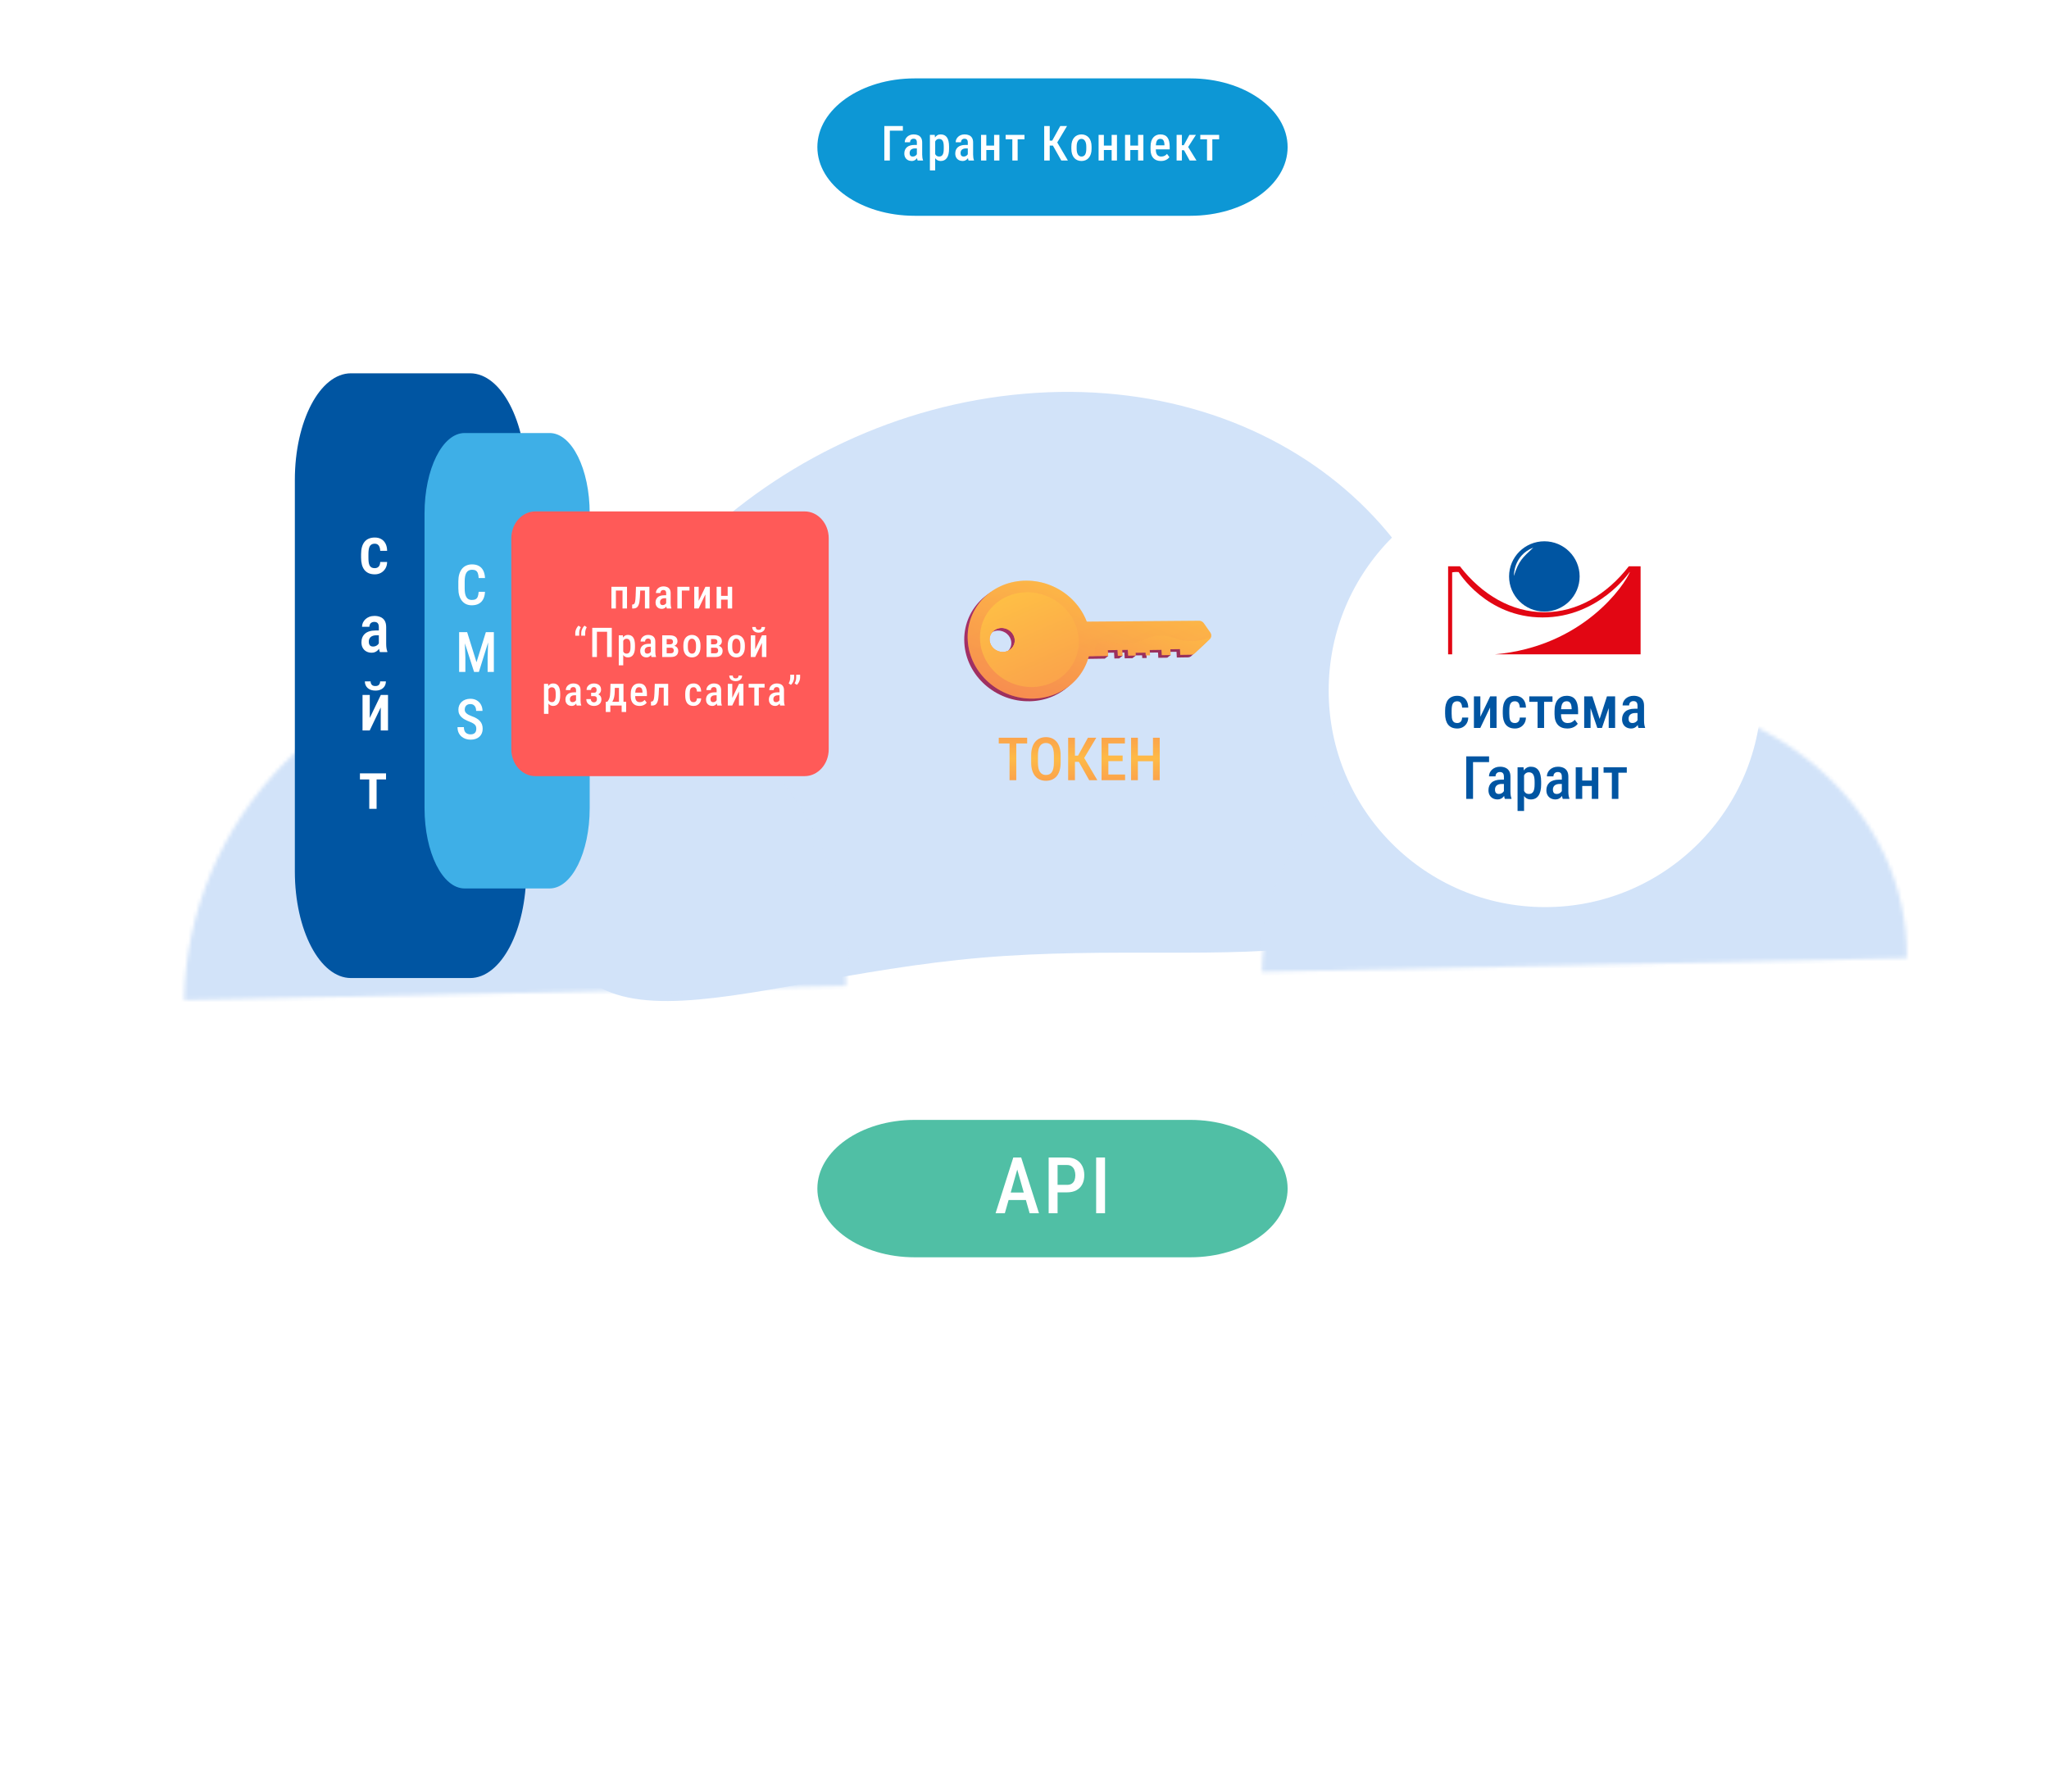 <?xml version="1.0" encoding="UTF-8"?> <svg xmlns="http://www.w3.org/2000/svg" width="549" height="480" viewBox="0 0 549 480" fill="none"> <path d="M147.495 228.72C145.356 290.978 195.108 262.349 263.1 256.541C331.093 250.733 391.579 269.945 393.717 207.687C395.856 145.429 342.471 99.667 274.478 105.475C206.486 111.283 149.633 166.462 147.495 228.72Z" fill="#D2E3F9"></path> <mask id="path-2-inside-1_604_2313" fill="white"> <path d="M510.895 256.653C511.04 246.981 508.949 237.451 504.741 228.608C500.533 219.765 494.291 211.781 486.371 205.113C478.451 198.446 469.008 193.224 458.581 189.747C448.155 186.27 436.949 184.605 425.603 184.847C414.257 185.09 402.994 187.235 392.457 191.161C381.919 195.086 372.314 200.715 364.189 207.726C356.063 214.737 349.578 222.992 345.102 232.021C340.626 241.05 338.248 250.675 338.103 260.347L424.499 258.5L510.895 256.653Z"></path> </mask> <path d="M510.895 256.653C511.04 246.981 508.949 237.451 504.741 228.608C500.533 219.765 494.291 211.781 486.371 205.113C478.451 198.446 469.008 193.224 458.581 189.747C448.155 186.27 436.949 184.605 425.603 184.847C414.257 185.09 402.994 187.235 392.457 191.161C381.919 195.086 372.314 200.715 364.189 207.726C356.063 214.737 349.578 222.992 345.102 232.021C340.626 241.05 338.248 250.675 338.103 260.347L424.499 258.5L510.895 256.653Z" fill="#D2E3F9" stroke="#D2E3F9" stroke-width="2" mask="url(#path-2-inside-1_604_2313)"></path> <mask id="path-3-inside-2_604_2313" fill="white"> <path d="M226.672 264.093C226.847 252.393 224.726 240.857 220.431 230.144C216.136 219.43 209.75 209.749 201.64 201.653C193.529 193.557 183.852 187.205 173.16 182.959C162.469 178.713 150.972 176.657 139.328 176.907C127.683 177.157 116.118 179.71 105.293 184.418C94.468 189.127 84.595 195.9 76.238 204.35C67.881 212.8 61.203 222.762 56.586 233.667C51.968 244.572 49.502 256.207 49.328 267.907L138 266L226.672 264.093Z"></path> </mask> <path d="M226.672 264.093C226.847 252.393 224.726 240.857 220.431 230.144C216.136 219.43 209.75 209.749 201.64 201.653C193.529 193.557 183.852 187.205 173.16 182.959C162.469 178.713 150.972 176.657 139.328 176.907C127.683 177.157 116.118 179.71 105.293 184.418C94.468 189.127 84.595 195.9 76.238 204.35C67.881 212.8 61.203 222.762 56.586 233.667C51.968 244.572 49.502 256.207 49.328 267.907L138 266L226.672 264.093Z" fill="#D2E3F9" stroke="#D2E3F9" stroke-width="2" mask="url(#path-3-inside-2_604_2313)"></path> <path d="M318.939 336.806H245.065C230.67 336.806 219 328.566 219 318.403C219 308.24 230.67 300 245.065 300H318.935C333.33 300 345 308.24 345 318.403C345.005 328.566 333.334 336.806 318.939 336.806Z" fill="#50BFA5"></path> <path d="M318.939 57.806H245.065C230.67 57.806 219 49.566 219 39.403C219 29.239 230.67 21 245.065 21H318.935C333.33 21 345 29.239 345 39.403C345.005 49.566 333.334 57.806 318.939 57.806Z" fill="#0D97D5"></path> <g filter="url(#filter0_d_604_2313)"> <path d="M125.962 259H94.037C85.734 259 79 246.209 79 230.436V125.564C79 109.791 85.734 97 94.037 97H125.962C134.266 97 141 109.791 141 125.564V230.436C141 246.209 134.27 259 125.962 259Z" fill="#0055A2"></path> <path d="M147.267 235H124.482C118.555 235 113.749 225.368 113.749 213.489V134.511C113.749 122.632 118.555 113 124.482 113H147.267C153.194 113 158 122.632 158 134.511V213.489C158 225.368 153.196 235 147.267 235Z" fill="#3EAFE7"></path> </g> <path d="M215.59 207.914H143.453C139.889 207.914 137 204.695 137 200.723V144.191C137 140.218 139.889 137 143.453 137H215.59C219.155 137 222.044 140.218 222.044 144.191V200.727C222.041 204.695 219.152 207.914 215.59 207.914Z" fill="#FF5A58"></path> <g filter="url(#filter1_d_604_2313)"> <path d="M100.412 148.201C100.688 148.201 100.931 148.145 101.142 148.034C101.358 147.923 101.531 147.747 101.66 147.507C101.789 147.26 101.862 146.941 101.88 146.549H103.726C103.714 147.217 103.559 147.8 103.26 148.298C102.961 148.79 102.565 149.174 102.073 149.449C101.581 149.719 101.036 149.853 100.438 149.853C99.811 149.853 99.264 149.754 98.795 149.554C98.332 149.349 97.948 149.056 97.644 148.676C97.345 148.289 97.119 147.82 96.967 147.269C96.82 146.713 96.747 146.08 96.747 145.371V144.474C96.747 143.765 96.82 143.135 96.967 142.585C97.119 142.028 97.345 141.559 97.644 141.178C97.948 140.792 98.332 140.499 98.795 140.3C99.258 140.094 99.803 139.992 100.43 139.992C101.092 139.992 101.666 140.133 102.152 140.414C102.639 140.689 103.02 141.094 103.295 141.627C103.57 142.154 103.714 142.799 103.726 143.56H101.88C101.862 143.138 101.795 142.787 101.678 142.506C101.566 142.224 101.405 142.01 101.194 141.864C100.983 141.718 100.723 141.644 100.412 141.644C100.061 141.644 99.773 141.712 99.551 141.846C99.328 141.975 99.155 142.163 99.032 142.409C98.915 142.649 98.833 142.945 98.786 143.297C98.739 143.642 98.716 144.035 98.716 144.474V145.371C98.716 145.816 98.736 146.215 98.777 146.566C98.824 146.918 98.906 147.217 99.023 147.463C99.147 147.703 99.319 147.887 99.542 148.016C99.77 148.139 100.061 148.201 100.412 148.201ZM101.502 168.797V163.98C101.502 163.646 101.455 163.38 101.361 163.18C101.268 162.975 101.13 162.826 100.948 162.732C100.767 162.638 100.541 162.592 100.271 162.592C99.99 162.592 99.753 162.65 99.56 162.767C99.366 162.879 99.22 163.034 99.12 163.233C99.02 163.427 98.971 163.649 98.971 163.901H97.002C97.002 163.526 97.078 163.166 97.231 162.82C97.389 162.469 97.614 162.155 97.907 161.88C98.2 161.604 98.552 161.387 98.962 161.229C99.372 161.071 99.832 160.992 100.342 160.992C100.945 160.992 101.481 161.094 101.95 161.3C102.425 161.499 102.797 161.821 103.066 162.266C103.336 162.706 103.471 163.286 103.471 164.007V168.498C103.471 168.914 103.497 169.295 103.55 169.64C103.603 169.986 103.682 170.285 103.787 170.537V170.677H101.783C101.689 170.455 101.619 170.171 101.572 169.825C101.525 169.473 101.502 169.131 101.502 168.797ZM101.774 164.894L101.792 166.186H100.781C100.477 166.186 100.201 166.227 99.955 166.309C99.709 166.385 99.501 166.497 99.331 166.643C99.161 166.79 99.032 166.969 98.944 167.179C98.856 167.385 98.812 167.613 98.812 167.865C98.812 168.181 98.856 168.436 98.944 168.63C99.032 168.823 99.161 168.967 99.331 169.06C99.507 169.154 99.724 169.201 99.981 169.201C100.315 169.201 100.608 169.125 100.86 168.972C101.118 168.82 101.314 168.638 101.449 168.427C101.584 168.217 101.64 168.017 101.616 167.83L102.056 168.665C102.015 168.887 101.933 169.125 101.81 169.377C101.687 169.629 101.522 169.869 101.317 170.097C101.112 170.32 100.866 170.502 100.579 170.642C100.298 170.783 99.97 170.853 99.595 170.853C99.061 170.853 98.587 170.742 98.171 170.519C97.755 170.297 97.43 169.977 97.195 169.561C96.961 169.145 96.844 168.644 96.844 168.058C96.844 167.584 96.923 167.153 97.081 166.766C97.239 166.38 97.471 166.049 97.775 165.773C98.086 165.492 98.478 165.275 98.953 165.123C99.428 164.97 99.978 164.894 100.605 164.894H101.774ZM99.076 188.329L102.038 182.168H103.963V191.677H102.012V185.516L99.059 191.677H97.134V182.168H99.076V188.329ZM101.854 178.538H103.392C103.392 179.018 103.277 179.446 103.049 179.821C102.82 180.19 102.495 180.48 102.073 180.691C101.657 180.896 101.159 180.999 100.579 180.999C99.712 180.999 99.023 180.77 98.514 180.313C98.01 179.85 97.758 179.259 97.758 178.538H99.296C99.296 178.866 99.393 179.156 99.586 179.408C99.779 179.654 100.11 179.777 100.579 179.777C101.042 179.777 101.37 179.654 101.563 179.408C101.757 179.156 101.854 178.866 101.854 178.538ZM100.904 203.168V212.677H98.936V203.168H100.904ZM103.436 203.168V204.802H96.439V203.168H103.436Z" fill="white"></path> </g> <g filter="url(#filter2_i_604_2313)"> <path d="M127.248 157.536H128.947C128.913 158.297 128.756 158.949 128.478 159.491C128.205 160.028 127.809 160.438 127.292 160.722C126.779 161.005 126.149 161.146 125.402 161.146C124.84 161.146 124.337 161.044 123.893 160.839C123.454 160.634 123.078 160.336 122.765 159.945C122.453 159.555 122.213 159.081 122.047 158.524C121.886 157.963 121.806 157.328 121.806 156.62V154.716C121.806 154.008 121.889 153.373 122.055 152.811C122.226 152.25 122.467 151.774 122.78 151.383C123.097 150.993 123.483 150.697 123.937 150.497C124.396 150.292 124.911 150.189 125.482 150.189C126.21 150.189 126.823 150.331 127.321 150.614C127.824 150.892 128.212 151.305 128.485 151.852C128.759 152.394 128.915 153.058 128.954 153.844H127.248C127.223 153.307 127.15 152.875 127.028 152.548C126.906 152.221 126.72 151.986 126.471 151.845C126.222 151.698 125.893 151.625 125.482 151.625C125.141 151.625 124.843 151.691 124.589 151.823C124.34 151.95 124.135 152.142 123.974 152.401C123.817 152.66 123.7 152.982 123.622 153.368C123.544 153.749 123.505 154.193 123.505 154.701V156.62C123.505 157.103 123.537 157.536 123.6 157.916C123.668 158.297 123.776 158.622 123.922 158.891C124.069 159.159 124.262 159.364 124.501 159.506C124.745 159.647 125.045 159.718 125.402 159.718C125.832 159.718 126.176 159.65 126.435 159.513C126.693 159.376 126.884 159.149 127.006 158.832C127.133 158.51 127.213 158.078 127.248 157.536ZM122.597 168.336H124.164L126.676 176.4L129.181 168.336H130.646L127.313 179H126.024L122.597 168.336ZM122.018 168.336H123.461L123.688 175.081V179H122.018V168.336ZM129.877 168.336H131.32V179H129.65V175.081L129.877 168.336ZM126.618 194.253C126.618 194.034 126.593 193.836 126.544 193.66C126.496 193.479 126.405 193.318 126.273 193.177C126.146 193.03 125.963 192.889 125.724 192.752C125.49 192.615 125.187 192.474 124.816 192.327C124.391 192.166 123.998 191.99 123.637 191.8C123.275 191.609 122.958 191.39 122.685 191.141C122.411 190.891 122.199 190.603 122.047 190.276C121.896 189.944 121.82 189.561 121.82 189.126C121.82 188.697 121.896 188.304 122.047 187.947C122.199 187.586 122.416 187.276 122.699 187.017C122.982 186.753 123.319 186.551 123.71 186.409C124.101 186.263 124.535 186.189 125.014 186.189C125.702 186.189 126.291 186.338 126.779 186.636C127.267 186.929 127.638 187.322 127.892 187.815C128.151 188.304 128.28 188.846 128.28 189.441H126.581C126.581 189.085 126.525 188.77 126.413 188.496C126.305 188.223 126.134 188.008 125.9 187.852C125.67 187.691 125.37 187.61 124.999 187.61C124.662 187.61 124.384 187.679 124.164 187.815C123.944 187.947 123.781 188.125 123.673 188.35C123.571 188.575 123.52 188.831 123.52 189.119C123.52 189.324 123.561 189.507 123.644 189.668C123.727 189.829 123.847 189.978 124.003 190.115C124.164 190.252 124.359 190.381 124.589 190.503C124.818 190.62 125.082 190.735 125.38 190.848C125.883 191.023 126.32 191.221 126.691 191.441C127.062 191.656 127.367 191.9 127.606 192.173C127.851 192.442 128.031 192.747 128.148 193.089C128.266 193.426 128.324 193.809 128.324 194.239C128.324 194.678 128.249 195.076 128.097 195.432C127.951 195.789 127.736 196.097 127.453 196.355C127.169 196.609 126.828 196.805 126.427 196.941C126.032 197.078 125.587 197.146 125.094 197.146C124.64 197.146 124.203 197.078 123.783 196.941C123.368 196.805 122.995 196.597 122.663 196.319C122.331 196.036 122.067 195.684 121.872 195.264C121.681 194.844 121.586 194.351 121.586 193.785H123.292C123.292 194.131 123.336 194.429 123.424 194.678C123.512 194.922 123.637 195.122 123.798 195.279C123.964 195.43 124.157 195.542 124.376 195.616C124.601 195.689 124.848 195.725 125.116 195.725C125.458 195.725 125.739 195.664 125.958 195.542C126.183 195.42 126.349 195.249 126.457 195.03C126.564 194.805 126.618 194.546 126.618 194.253Z" fill="white"></path> </g> <g filter="url(#filter3_i_604_2313)"> <path d="M166.019 156.188V157.203H163.774V156.188H166.019ZM164.021 156.188V162H162.823V156.188H164.021ZM166.997 156.188V162H165.794V156.188H166.997ZM172.024 156.188V157.203H169.693V156.188H172.024ZM172.996 156.188V162H171.798V156.188H172.996ZM169.403 156.188H170.59L170.45 159.057C170.428 159.483 170.391 159.859 170.337 160.184C170.283 160.51 170.21 160.788 170.117 161.017C170.027 161.246 169.916 161.434 169.784 161.581C169.655 161.724 169.503 161.83 169.327 161.898C169.155 161.966 168.96 162 168.742 162H168.382L168.377 160.953L168.554 160.931C168.665 160.92 168.762 160.886 168.844 160.829C168.926 160.772 168.994 160.688 169.048 160.577C169.102 160.462 169.145 160.317 169.177 160.141C169.213 159.962 169.24 159.753 169.257 159.513C169.279 159.27 169.297 158.988 169.311 158.67L169.403 156.188ZM177.491 160.85V157.907C177.491 157.703 177.462 157.54 177.405 157.418C177.348 157.293 177.264 157.202 177.153 157.144C177.042 157.087 176.904 157.058 176.739 157.058C176.567 157.058 176.422 157.094 176.304 157.166C176.186 157.234 176.096 157.329 176.035 157.451C175.974 157.569 175.944 157.705 175.944 157.859H174.741C174.741 157.63 174.787 157.409 174.881 157.198C174.977 156.983 175.115 156.792 175.294 156.623C175.473 156.455 175.688 156.323 175.939 156.226C176.189 156.129 176.47 156.081 176.782 156.081C177.151 156.081 177.478 156.144 177.765 156.269C178.055 156.391 178.282 156.588 178.447 156.86C178.612 157.128 178.694 157.483 178.694 157.923V160.668C178.694 160.922 178.71 161.155 178.742 161.366C178.775 161.577 178.823 161.76 178.887 161.914V162H177.663C177.606 161.864 177.563 161.69 177.534 161.479C177.505 161.264 177.491 161.055 177.491 160.85ZM177.657 158.466L177.668 159.255H177.051C176.864 159.255 176.696 159.28 176.546 159.33C176.395 159.377 176.268 159.445 176.164 159.535C176.06 159.624 175.982 159.733 175.928 159.862C175.874 159.988 175.847 160.127 175.847 160.281C175.847 160.474 175.874 160.63 175.928 160.748C175.982 160.867 176.06 160.954 176.164 161.012C176.272 161.069 176.404 161.098 176.562 161.098C176.766 161.098 176.945 161.051 177.099 160.958C177.256 160.865 177.376 160.754 177.459 160.625C177.541 160.496 177.575 160.374 177.561 160.26L177.829 160.77C177.804 160.906 177.754 161.051 177.679 161.205C177.604 161.359 177.503 161.506 177.378 161.645C177.253 161.781 177.102 161.892 176.927 161.978C176.755 162.064 176.555 162.107 176.325 162.107C176 162.107 175.71 162.039 175.455 161.903C175.201 161.767 175.002 161.572 174.859 161.318C174.716 161.064 174.644 160.757 174.644 160.399C174.644 160.109 174.693 159.846 174.789 159.61C174.886 159.373 175.027 159.171 175.214 159.003C175.403 158.831 175.643 158.698 175.933 158.605C176.223 158.512 176.56 158.466 176.943 158.466H177.657ZM183.732 156.188V157.203H181.685V162H180.488V156.188H183.732ZM186.202 159.953L188.012 156.188H189.188V162H187.996V158.235L186.191 162H185.015V156.188H186.202V159.953ZM194.285 158.621V159.626H191.884V158.621H194.285ZM192.206 156.188V162H191.009V156.188H192.206ZM195.171 156.188V162H193.968V156.188H195.171ZM153.135 169.296V168.571C153.135 168.345 153.171 168.112 153.242 167.872C153.317 167.629 153.419 167.398 153.548 167.18C153.681 166.958 153.833 166.766 154.005 166.605L154.612 167.013C154.486 167.239 154.384 167.477 154.306 167.727C154.227 167.974 154.187 168.254 154.187 168.565V169.296H153.135ZM154.735 169.296V168.571C154.735 168.345 154.771 168.112 154.843 167.872C154.918 167.629 155.02 167.398 155.149 167.18C155.281 166.958 155.434 166.766 155.605 166.605L156.212 167.013C156.087 167.239 155.985 167.477 155.906 167.727C155.827 167.974 155.788 168.254 155.788 168.565V169.296H154.735ZM162.915 167.18V175H161.664V168.232H158.935V175H157.684V167.18H162.915ZM165.987 170.306V177.234H164.789V169.188H165.89L165.987 170.306ZM169.134 171.858V172.33C169.134 172.789 169.093 173.192 169.011 173.539C168.928 173.883 168.807 174.171 168.646 174.404C168.488 174.636 168.291 174.812 168.055 174.93C167.822 175.048 167.552 175.107 167.244 175.107C166.947 175.107 166.689 175.045 166.47 174.919C166.252 174.794 166.069 174.615 165.922 174.382C165.776 174.149 165.657 173.874 165.568 173.555C165.482 173.236 165.421 172.885 165.385 172.502V171.777C165.421 171.373 165.48 171.006 165.563 170.676C165.649 170.343 165.765 170.058 165.912 169.822C166.062 169.582 166.247 169.4 166.465 169.274C166.683 169.145 166.939 169.081 167.233 169.081C167.545 169.081 167.818 169.136 168.055 169.247C168.295 169.358 168.493 169.529 168.651 169.758C168.812 169.983 168.932 170.272 169.011 170.622C169.093 170.97 169.134 171.382 169.134 171.858ZM167.931 172.33V171.858C167.931 171.557 167.912 171.297 167.872 171.079C167.833 170.857 167.77 170.674 167.684 170.531C167.598 170.388 167.489 170.282 167.357 170.214C167.224 170.143 167.061 170.107 166.868 170.107C166.699 170.107 166.551 170.143 166.422 170.214C166.293 170.282 166.184 170.377 166.094 170.499C166.008 170.621 165.939 170.764 165.885 170.929C165.831 171.093 165.795 171.269 165.777 171.455V172.83C165.813 173.059 165.871 173.27 165.949 173.464C166.032 173.654 166.146 173.807 166.293 173.926C166.443 174.04 166.639 174.098 166.879 174.098C167.068 174.098 167.229 174.062 167.362 173.99C167.494 173.918 167.604 173.809 167.69 173.662C167.775 173.516 167.836 173.333 167.872 173.115C167.912 172.893 167.931 172.631 167.931 172.33ZM173.382 173.85V170.907C173.382 170.703 173.354 170.54 173.297 170.418C173.239 170.293 173.155 170.202 173.044 170.144C172.933 170.087 172.795 170.058 172.631 170.058C172.459 170.058 172.314 170.094 172.195 170.166C172.077 170.234 171.988 170.329 171.927 170.451C171.866 170.569 171.836 170.705 171.836 170.859H170.632C170.632 170.63 170.679 170.409 170.772 170.198C170.869 169.983 171.007 169.792 171.186 169.623C171.365 169.455 171.58 169.323 171.83 169.226C172.081 169.129 172.362 169.081 172.673 169.081C173.042 169.081 173.37 169.144 173.656 169.269C173.946 169.391 174.174 169.588 174.339 169.86C174.503 170.128 174.586 170.483 174.586 170.923V173.668C174.586 173.922 174.602 174.155 174.634 174.366C174.666 174.577 174.715 174.76 174.779 174.914V175H173.554C173.497 174.864 173.454 174.69 173.425 174.479C173.397 174.264 173.382 174.055 173.382 173.85ZM173.549 171.466L173.56 172.255H172.942C172.756 172.255 172.588 172.28 172.437 172.33C172.287 172.377 172.16 172.445 172.056 172.535C171.952 172.624 171.873 172.733 171.819 172.862C171.766 172.988 171.739 173.127 171.739 173.281C171.739 173.474 171.766 173.63 171.819 173.748C171.873 173.867 171.952 173.954 172.056 174.012C172.163 174.069 172.296 174.098 172.453 174.098C172.657 174.098 172.836 174.051 172.99 173.958C173.148 173.865 173.268 173.754 173.35 173.625C173.433 173.496 173.467 173.374 173.452 173.26L173.721 173.77C173.696 173.906 173.646 174.051 173.57 174.205C173.495 174.359 173.395 174.506 173.27 174.645C173.144 174.781 172.994 174.892 172.819 174.978C172.647 175.064 172.446 175.107 172.217 175.107C171.891 175.107 171.601 175.039 171.347 174.903C171.093 174.767 170.894 174.572 170.751 174.318C170.607 174.064 170.536 173.757 170.536 173.399C170.536 173.109 170.584 172.846 170.681 172.61C170.778 172.373 170.919 172.171 171.105 172.003C171.295 171.831 171.535 171.698 171.825 171.605C172.115 171.512 172.451 171.466 172.835 171.466H173.549ZM178.753 172.508H177.244L177.233 171.6H178.452C178.649 171.6 178.81 171.575 178.936 171.525C179.065 171.471 179.16 171.394 179.22 171.294C179.285 171.194 179.317 171.066 179.317 170.912C179.317 170.791 179.297 170.685 179.258 170.596C179.222 170.502 179.169 170.425 179.097 170.365C179.025 170.304 178.934 170.259 178.823 170.23C178.716 170.202 178.59 170.187 178.447 170.187H177.625V175H176.427V169.188H178.447C178.766 169.188 179.052 169.221 179.306 169.285C179.561 169.349 179.777 169.448 179.956 169.58C180.139 169.713 180.279 169.881 180.375 170.085C180.472 170.286 180.52 170.522 180.52 170.794C180.52 170.973 180.486 171.142 180.418 171.299C180.354 171.453 180.257 171.591 180.128 171.713C179.999 171.835 179.842 171.935 179.655 172.014C179.469 172.089 179.253 172.137 179.006 172.159L178.753 172.508ZM178.753 175H176.873L177.389 174.001H178.753C178.936 174.001 179.083 173.972 179.194 173.915C179.305 173.854 179.387 173.77 179.441 173.662C179.498 173.551 179.527 173.417 179.527 173.26C179.527 173.106 179.5 172.973 179.446 172.862C179.396 172.748 179.314 172.66 179.199 172.599C179.088 172.538 178.939 172.508 178.753 172.508H177.507L177.518 171.6H178.989L179.328 171.954C179.647 171.98 179.908 172.058 180.112 172.191C180.32 172.323 180.474 172.49 180.574 172.69C180.674 172.891 180.724 173.109 180.724 173.346C180.724 173.618 180.68 173.858 180.59 174.065C180.504 174.273 180.377 174.447 180.209 174.586C180.044 174.722 179.838 174.826 179.591 174.898C179.348 174.966 179.068 175 178.753 175ZM182.099 172.336V171.858C182.099 171.403 182.154 171.004 182.265 170.66C182.38 170.313 182.539 170.023 182.743 169.79C182.948 169.557 183.189 169.382 183.469 169.264C183.748 169.142 184.054 169.081 184.387 169.081C184.724 169.081 185.032 169.142 185.311 169.264C185.59 169.382 185.832 169.557 186.036 169.79C186.244 170.023 186.403 170.313 186.514 170.66C186.629 171.004 186.686 171.403 186.686 171.858V172.336C186.686 172.787 186.629 173.186 186.514 173.534C186.403 173.877 186.245 174.167 186.041 174.404C185.837 174.636 185.595 174.812 185.316 174.93C185.037 175.048 184.731 175.107 184.398 175.107C184.061 175.107 183.753 175.048 183.474 174.93C183.195 174.812 182.951 174.636 182.743 174.404C182.539 174.167 182.38 173.877 182.265 173.534C182.154 173.186 182.099 172.787 182.099 172.336ZM183.302 171.858V172.336C183.302 172.633 183.327 172.893 183.377 173.115C183.431 173.333 183.506 173.516 183.603 173.662C183.703 173.809 183.819 173.918 183.952 173.99C184.084 174.062 184.233 174.098 184.398 174.098C184.577 174.098 184.734 174.062 184.87 173.99C185.01 173.918 185.125 173.809 185.214 173.662C185.304 173.516 185.372 173.333 185.418 173.115C185.465 172.893 185.488 172.633 185.488 172.336V171.858C185.488 171.564 185.461 171.308 185.408 171.09C185.354 170.868 185.279 170.683 185.182 170.536C185.085 170.39 184.969 170.279 184.833 170.203C184.697 170.128 184.548 170.091 184.387 170.091C184.226 170.091 184.079 170.128 183.947 170.203C183.814 170.279 183.699 170.39 183.603 170.536C183.506 170.683 183.431 170.868 183.377 171.09C183.327 171.308 183.302 171.564 183.302 171.858ZM190.644 172.508H189.135L189.124 171.6H190.343C190.54 171.6 190.701 171.575 190.827 171.525C190.955 171.471 191.05 171.394 191.111 171.294C191.176 171.194 191.208 171.066 191.208 170.912C191.208 170.791 191.188 170.685 191.149 170.596C191.113 170.502 191.059 170.425 190.988 170.365C190.916 170.304 190.825 170.259 190.714 170.23C190.606 170.202 190.481 170.187 190.338 170.187H189.516V175H188.318V169.188H190.338C190.656 169.188 190.943 169.221 191.197 169.285C191.451 169.349 191.668 169.448 191.847 169.58C192.03 169.713 192.169 169.881 192.266 170.085C192.363 170.286 192.411 170.522 192.411 170.794C192.411 170.973 192.377 171.142 192.309 171.299C192.244 171.453 192.148 171.591 192.019 171.713C191.89 171.835 191.732 171.935 191.546 172.014C191.36 172.089 191.143 172.137 190.896 172.159L190.644 172.508ZM190.644 175H188.764L189.28 174.001H190.644C190.827 174.001 190.973 173.972 191.084 173.915C191.195 173.854 191.278 173.77 191.331 173.662C191.389 173.551 191.417 173.417 191.417 173.26C191.417 173.106 191.39 172.973 191.337 172.862C191.287 172.748 191.204 172.66 191.09 172.599C190.979 172.538 190.83 172.508 190.644 172.508H189.398L189.409 171.6H190.88L191.219 171.954C191.537 171.98 191.799 172.058 192.003 172.191C192.21 172.323 192.364 172.49 192.465 172.69C192.565 172.891 192.615 173.109 192.615 173.346C192.615 173.618 192.57 173.858 192.481 174.065C192.395 174.273 192.268 174.447 192.099 174.586C191.935 174.722 191.729 174.826 191.482 174.898C191.238 174.966 190.959 175 190.644 175ZM193.99 172.336V171.858C193.99 171.403 194.045 171.004 194.156 170.66C194.271 170.313 194.43 170.023 194.634 169.79C194.838 169.557 195.08 169.382 195.359 169.264C195.639 169.142 195.945 169.081 196.278 169.081C196.614 169.081 196.922 169.142 197.202 169.264C197.481 169.382 197.723 169.557 197.927 169.79C198.134 170.023 198.294 170.313 198.405 170.66C198.519 171.004 198.577 171.403 198.577 171.858V172.336C198.577 172.787 198.519 173.186 198.405 173.534C198.294 173.877 198.136 174.167 197.932 174.404C197.728 174.636 197.486 174.812 197.207 174.93C196.928 175.048 196.621 175.107 196.288 175.107C195.952 175.107 195.644 175.048 195.365 174.93C195.085 174.812 194.842 174.636 194.634 174.404C194.43 174.167 194.271 173.877 194.156 173.534C194.045 173.186 193.99 172.787 193.99 172.336ZM195.193 171.858V172.336C195.193 172.633 195.218 172.893 195.268 173.115C195.322 173.333 195.397 173.516 195.494 173.662C195.594 173.809 195.71 173.918 195.843 173.99C195.975 174.062 196.124 174.098 196.288 174.098C196.468 174.098 196.625 174.062 196.761 173.99C196.901 173.918 197.015 173.809 197.105 173.662C197.194 173.516 197.262 173.333 197.309 173.115C197.356 172.893 197.379 172.633 197.379 172.336V171.858C197.379 171.564 197.352 171.308 197.298 171.09C197.245 170.868 197.169 170.683 197.073 170.536C196.976 170.39 196.86 170.279 196.724 170.203C196.587 170.128 196.439 170.091 196.278 170.091C196.117 170.091 195.97 170.128 195.837 170.203C195.705 170.279 195.59 170.39 195.494 170.536C195.397 170.683 195.322 170.868 195.268 171.09C195.218 171.308 195.193 171.564 195.193 171.858ZM201.353 172.953L203.163 169.188H204.339V175H203.147V171.235L201.342 175H200.166V169.188H201.353V172.953ZM203.05 166.97H203.99C203.99 167.264 203.92 167.525 203.781 167.754C203.641 167.98 203.442 168.157 203.185 168.286C202.93 168.411 202.626 168.474 202.271 168.474C201.741 168.474 201.321 168.334 201.009 168.055C200.701 167.772 200.547 167.411 200.547 166.97H201.487C201.487 167.171 201.546 167.348 201.665 167.502C201.783 167.652 201.985 167.727 202.271 167.727C202.554 167.727 202.755 167.652 202.873 167.502C202.991 167.348 203.05 167.171 203.05 166.97ZM145.949 183.306V190.234H144.751V182.188H145.852L145.949 183.306ZM149.096 184.858V185.33C149.096 185.789 149.055 186.192 148.973 186.539C148.89 186.883 148.769 187.171 148.608 187.404C148.45 187.636 148.253 187.812 148.017 187.93C147.784 188.048 147.514 188.107 147.206 188.107C146.909 188.107 146.651 188.045 146.432 187.919C146.214 187.794 146.031 187.615 145.884 187.382C145.738 187.149 145.619 186.874 145.53 186.555C145.444 186.236 145.383 185.885 145.347 185.502V184.777C145.383 184.373 145.442 184.006 145.525 183.676C145.61 183.343 145.727 183.058 145.874 182.822C146.024 182.582 146.208 182.4 146.427 182.274C146.645 182.145 146.901 182.081 147.195 182.081C147.506 182.081 147.78 182.136 148.017 182.247C148.257 182.358 148.455 182.529 148.613 182.758C148.774 182.983 148.894 183.272 148.973 183.622C149.055 183.97 149.096 184.382 149.096 184.858ZM147.893 185.33V184.858C147.893 184.557 147.874 184.297 147.834 184.079C147.795 183.857 147.732 183.674 147.646 183.531C147.56 183.388 147.451 183.282 147.318 183.214C147.186 183.143 147.023 183.107 146.83 183.107C146.661 183.107 146.513 183.143 146.384 183.214C146.255 183.282 146.146 183.377 146.056 183.499C145.97 183.621 145.901 183.764 145.847 183.929C145.793 184.093 145.757 184.269 145.739 184.455V185.83C145.775 186.059 145.832 186.27 145.911 186.464C145.994 186.654 146.108 186.807 146.255 186.926C146.405 187.04 146.601 187.098 146.84 187.098C147.03 187.098 147.191 187.062 147.324 186.99C147.456 186.918 147.566 186.809 147.652 186.662C147.737 186.516 147.798 186.333 147.834 186.115C147.874 185.893 147.893 185.631 147.893 185.33ZM153.344 186.85V183.907C153.344 183.703 153.316 183.54 153.258 183.418C153.201 183.293 153.117 183.202 153.006 183.144C152.895 183.087 152.757 183.058 152.592 183.058C152.421 183.058 152.276 183.094 152.157 183.166C152.039 183.234 151.95 183.329 151.889 183.451C151.828 183.569 151.798 183.705 151.798 183.859H150.594C150.594 183.63 150.641 183.409 150.734 183.198C150.831 182.983 150.969 182.792 151.148 182.623C151.327 182.455 151.542 182.323 151.792 182.226C152.043 182.129 152.324 182.081 152.635 182.081C153.004 182.081 153.332 182.144 153.618 182.269C153.908 182.391 154.136 182.588 154.3 182.86C154.465 183.128 154.548 183.483 154.548 183.923V186.668C154.548 186.922 154.564 187.155 154.596 187.366C154.628 187.577 154.676 187.76 154.741 187.914V188H153.516C153.459 187.864 153.416 187.69 153.387 187.479C153.359 187.264 153.344 187.055 153.344 186.85ZM153.511 184.466L153.522 185.255H152.904C152.718 185.255 152.55 185.28 152.399 185.33C152.249 185.377 152.122 185.445 152.018 185.535C151.914 185.624 151.835 185.733 151.781 185.862C151.728 185.988 151.701 186.127 151.701 186.281C151.701 186.474 151.728 186.63 151.781 186.748C151.835 186.867 151.914 186.954 152.018 187.012C152.125 187.069 152.258 187.098 152.415 187.098C152.619 187.098 152.798 187.051 152.952 186.958C153.11 186.865 153.23 186.754 153.312 186.625C153.395 186.496 153.429 186.374 153.414 186.26L153.683 186.77C153.658 186.906 153.608 187.051 153.532 187.205C153.457 187.359 153.357 187.506 153.232 187.645C153.106 187.781 152.956 187.892 152.78 187.978C152.609 188.064 152.408 188.107 152.179 188.107C151.853 188.107 151.563 188.039 151.309 187.903C151.055 187.767 150.856 187.572 150.713 187.318C150.569 187.064 150.498 186.757 150.498 186.399C150.498 186.109 150.546 185.846 150.643 185.61C150.739 185.373 150.881 185.171 151.067 185.003C151.257 184.831 151.497 184.698 151.787 184.605C152.077 184.512 152.413 184.466 152.797 184.466H153.511ZM158.361 185.223H157.378V184.573H158.178C158.346 184.573 158.479 184.543 158.575 184.482C158.672 184.417 158.742 184.33 158.785 184.219C158.828 184.108 158.849 183.979 158.849 183.832C158.849 183.699 158.828 183.574 158.785 183.456C158.742 183.338 158.669 183.243 158.565 183.171C158.461 183.096 158.321 183.058 158.146 183.058C157.995 183.058 157.861 183.091 157.743 183.155C157.625 183.22 157.532 183.311 157.464 183.429C157.399 183.544 157.367 183.676 157.367 183.827H156.169C156.169 183.465 156.257 183.155 156.432 182.897C156.608 182.636 156.842 182.435 157.136 182.296C157.43 182.156 157.754 182.086 158.108 182.086C158.409 182.086 158.678 182.124 158.914 182.199C159.154 182.271 159.358 182.378 159.526 182.521C159.694 182.661 159.823 182.836 159.913 183.048C160.002 183.255 160.047 183.497 160.047 183.773C160.047 183.97 160.008 184.156 159.929 184.331C159.85 184.507 159.737 184.663 159.591 184.799C159.444 184.931 159.267 185.035 159.059 185.11C158.851 185.185 158.618 185.223 158.361 185.223ZM157.378 184.847H158.361C158.647 184.847 158.9 184.881 159.118 184.949C159.34 185.014 159.526 185.11 159.677 185.239C159.83 185.368 159.945 185.527 160.02 185.717C160.099 185.903 160.138 186.118 160.138 186.362C160.138 186.634 160.088 186.879 159.988 187.098C159.891 187.312 159.752 187.495 159.569 187.645C159.39 187.796 159.177 187.91 158.93 187.989C158.683 188.068 158.409 188.107 158.108 188.107C157.779 188.107 157.46 188.043 157.152 187.914C156.844 187.785 156.59 187.586 156.389 187.318C156.192 187.046 156.094 186.7 156.094 186.281H157.292C157.292 186.428 157.324 186.568 157.388 186.7C157.456 186.833 157.553 186.94 157.678 187.022C157.807 187.101 157.963 187.141 158.146 187.141C158.328 187.141 158.477 187.101 158.592 187.022C158.71 186.944 158.796 186.842 158.849 186.716C158.907 186.591 158.935 186.455 158.935 186.308C158.935 186.115 158.907 185.959 158.849 185.841C158.796 185.719 158.713 185.629 158.602 185.572C158.491 185.515 158.35 185.486 158.178 185.486H157.378V184.847ZM162.566 182.188H163.763L163.715 184.251C163.701 184.838 163.644 185.345 163.543 185.771C163.443 186.193 163.311 186.55 163.146 186.84C162.981 187.13 162.795 187.368 162.587 187.554C162.38 187.74 162.159 187.889 161.927 188H161.551L161.556 186.995L161.728 186.99C161.86 186.825 161.973 186.661 162.066 186.496C162.163 186.331 162.242 186.149 162.303 185.948C162.367 185.744 162.415 185.506 162.448 185.234C162.483 184.958 162.507 184.63 162.517 184.251L162.566 182.188ZM162.867 182.188H166.052V188H164.848V183.268H162.867V182.188ZM161.314 186.99H166.766V189.729H165.563V188H162.528V189.729H161.309L161.314 186.99ZM170.353 188.107C169.985 188.107 169.653 188.052 169.36 187.941C169.07 187.83 168.823 187.663 168.619 187.441C168.414 187.219 168.259 186.945 168.151 186.62C168.047 186.29 167.995 185.909 167.995 185.475V184.901C167.995 184.403 168.051 183.977 168.162 183.622C168.277 183.268 168.434 182.978 168.635 182.752C168.839 182.523 169.075 182.355 169.344 182.247C169.616 182.136 169.909 182.081 170.224 182.081C170.59 182.081 170.905 182.14 171.17 182.258C171.438 182.376 171.659 182.554 171.83 182.79C172.002 183.026 172.129 183.318 172.212 183.665C172.294 184.009 172.335 184.407 172.335 184.858V185.475H168.586V184.552H171.148V184.417C171.141 184.145 171.107 183.911 171.046 183.714C170.989 183.517 170.894 183.365 170.762 183.257C170.633 183.146 170.452 183.091 170.219 183.091C170.054 183.091 169.908 183.121 169.779 183.182C169.65 183.243 169.542 183.343 169.456 183.483C169.374 183.619 169.31 183.803 169.263 184.036C169.217 184.269 169.193 184.557 169.193 184.901V185.475C169.193 185.766 169.22 186.014 169.274 186.222C169.328 186.426 169.406 186.593 169.51 186.722C169.618 186.85 169.746 186.945 169.897 187.006C170.051 187.067 170.228 187.098 170.429 187.098C170.722 187.098 170.973 187.042 171.181 186.931C171.392 186.82 171.574 186.675 171.728 186.496L172.276 187.237C172.172 187.377 172.033 187.515 171.857 187.651C171.685 187.783 171.474 187.892 171.224 187.978C170.976 188.064 170.686 188.107 170.353 188.107ZM177.061 182.188V183.203H174.73V182.188H177.061ZM178.034 182.188V188H176.836V182.188H178.034ZM174.44 182.188H175.627L175.488 185.057C175.466 185.483 175.429 185.859 175.375 186.184C175.321 186.51 175.248 186.788 175.155 187.017C175.065 187.246 174.954 187.434 174.822 187.581C174.693 187.724 174.541 187.83 174.365 187.898C174.193 187.966 173.998 188 173.78 188H173.42L173.414 186.953L173.592 186.931C173.703 186.92 173.799 186.886 173.882 186.829C173.964 186.772 174.032 186.688 174.086 186.577C174.14 186.462 174.183 186.317 174.215 186.141C174.251 185.962 174.277 185.753 174.295 185.513C174.317 185.27 174.335 184.988 174.349 184.67L174.44 182.188ZM184.838 187.098C185.006 187.098 185.155 187.064 185.284 186.995C185.416 186.927 185.522 186.82 185.601 186.673C185.679 186.523 185.724 186.328 185.735 186.088H186.863C186.856 186.496 186.761 186.852 186.578 187.157C186.396 187.457 186.154 187.692 185.853 187.86C185.552 188.025 185.219 188.107 184.854 188.107C184.471 188.107 184.136 188.046 183.85 187.925C183.567 187.799 183.332 187.62 183.146 187.388C182.963 187.151 182.826 186.865 182.732 186.528C182.643 186.188 182.598 185.801 182.598 185.368V184.82C182.598 184.387 182.643 184.002 182.732 183.665C182.826 183.325 182.963 183.039 183.146 182.806C183.332 182.57 183.567 182.391 183.85 182.269C184.133 182.144 184.466 182.081 184.849 182.081C185.253 182.081 185.604 182.167 185.901 182.339C186.199 182.507 186.431 182.754 186.6 183.08C186.768 183.402 186.856 183.796 186.863 184.262H185.735C185.724 184.004 185.683 183.789 185.611 183.617C185.543 183.445 185.445 183.314 185.316 183.225C185.187 183.135 185.028 183.091 184.838 183.091C184.623 183.091 184.448 183.132 184.312 183.214C184.176 183.293 184.07 183.408 183.995 183.558C183.923 183.705 183.873 183.886 183.844 184.1C183.816 184.312 183.801 184.552 183.801 184.82V185.368C183.801 185.64 183.814 185.884 183.839 186.099C183.868 186.313 183.918 186.496 183.989 186.646C184.065 186.793 184.17 186.906 184.306 186.985C184.446 187.06 184.623 187.098 184.838 187.098ZM191.014 186.85V183.907C191.014 183.703 190.986 183.54 190.928 183.418C190.871 183.293 190.787 183.202 190.676 183.144C190.565 183.087 190.427 183.058 190.262 183.058C190.09 183.058 189.945 183.094 189.827 183.166C189.709 183.234 189.62 183.329 189.559 183.451C189.498 183.569 189.467 183.705 189.467 183.859H188.264C188.264 183.63 188.311 183.409 188.404 183.198C188.501 182.983 188.638 182.792 188.818 182.623C188.997 182.455 189.211 182.323 189.462 182.226C189.713 182.129 189.994 182.081 190.305 182.081C190.674 182.081 191.002 182.144 191.288 182.269C191.578 182.391 191.806 182.588 191.97 182.86C192.135 183.128 192.217 183.483 192.217 183.923V186.668C192.217 186.922 192.234 187.155 192.266 187.366C192.298 187.577 192.346 187.76 192.411 187.914V188H191.186C191.129 187.864 191.086 187.69 191.057 187.479C191.029 187.264 191.014 187.055 191.014 186.85ZM191.181 184.466L191.192 185.255H190.574C190.388 185.255 190.219 185.28 190.069 185.33C189.919 185.377 189.791 185.445 189.688 185.535C189.584 185.624 189.505 185.733 189.451 185.862C189.398 185.988 189.371 186.127 189.371 186.281C189.371 186.474 189.398 186.63 189.451 186.748C189.505 186.867 189.584 186.954 189.688 187.012C189.795 187.069 189.928 187.098 190.085 187.098C190.289 187.098 190.468 187.051 190.622 186.958C190.78 186.865 190.9 186.754 190.982 186.625C191.064 186.496 191.098 186.374 191.084 186.26L191.353 186.77C191.328 186.906 191.277 187.051 191.202 187.205C191.127 187.359 191.027 187.506 190.901 187.645C190.776 187.781 190.626 187.892 190.45 187.978C190.278 188.064 190.078 188.107 189.849 188.107C189.523 188.107 189.233 188.039 188.979 187.903C188.724 187.767 188.526 187.572 188.382 187.318C188.239 187.064 188.168 186.757 188.168 186.399C188.168 186.109 188.216 185.846 188.313 185.61C188.409 185.373 188.551 185.171 188.737 185.003C188.927 184.831 189.167 184.698 189.457 184.605C189.747 184.512 190.083 184.466 190.466 184.466H191.181ZM195.203 185.953L197.013 182.188H198.19V188H196.997V184.235L195.193 188H194.016V182.188H195.203V185.953ZM196.901 179.97H197.841C197.841 180.264 197.771 180.525 197.631 180.754C197.491 180.98 197.293 181.157 197.035 181.286C196.781 181.411 196.476 181.474 196.122 181.474C195.592 181.474 195.171 181.334 194.86 181.055C194.552 180.772 194.398 180.411 194.398 179.97H195.338C195.338 180.171 195.397 180.348 195.515 180.502C195.633 180.652 195.835 180.727 196.122 180.727C196.405 180.727 196.605 180.652 196.723 180.502C196.841 180.348 196.901 180.171 196.901 179.97ZM202.314 182.188V188H201.111V182.188H202.314ZM203.861 182.188V183.187H199.586V182.188H203.861ZM207.857 186.85V183.907C207.857 183.703 207.828 183.54 207.771 183.418C207.714 183.293 207.629 183.202 207.518 183.144C207.407 183.087 207.269 183.058 207.105 183.058C206.933 183.058 206.788 183.094 206.67 183.166C206.552 183.234 206.462 183.329 206.401 183.451C206.34 183.569 206.31 183.705 206.31 183.859H205.107C205.107 183.63 205.153 183.409 205.246 183.198C205.343 182.983 205.481 182.792 205.66 182.623C205.839 182.455 206.054 182.323 206.304 182.226C206.555 182.129 206.836 182.081 207.148 182.081C207.517 182.081 207.844 182.144 208.131 182.269C208.421 182.391 208.648 182.588 208.813 182.86C208.978 183.128 209.06 183.483 209.06 183.923V186.668C209.06 186.922 209.076 187.155 209.108 187.366C209.14 187.577 209.189 187.76 209.253 187.914V188H208.029C207.971 187.864 207.928 187.69 207.9 187.479C207.871 187.264 207.857 187.055 207.857 186.85ZM208.023 184.466L208.034 185.255H207.416C207.23 185.255 207.062 185.28 206.911 185.33C206.761 185.377 206.634 185.445 206.53 185.535C206.426 185.624 206.347 185.733 206.294 185.862C206.24 185.988 206.213 186.127 206.213 186.281C206.213 186.474 206.24 186.63 206.294 186.748C206.347 186.867 206.426 186.954 206.53 187.012C206.638 187.069 206.77 187.098 206.928 187.098C207.132 187.098 207.311 187.051 207.465 186.958C207.622 186.865 207.742 186.754 207.825 186.625C207.907 186.496 207.941 186.374 207.927 186.26L208.195 186.77C208.17 186.906 208.12 187.051 208.045 187.205C207.97 187.359 207.869 187.506 207.744 187.645C207.619 187.781 207.468 187.892 207.293 187.978C207.121 188.064 206.92 188.107 206.691 188.107C206.365 188.107 206.075 188.039 205.821 187.903C205.567 187.767 205.368 187.572 205.225 187.318C205.082 187.064 205.01 186.757 205.01 186.399C205.01 186.109 205.058 185.846 205.155 185.61C205.252 185.373 205.393 185.171 205.579 185.003C205.769 184.831 206.009 184.698 206.299 184.605C206.589 184.512 206.926 184.466 207.309 184.466H208.023ZM211.788 179.75V180.502C211.788 180.724 211.75 180.957 211.675 181.2C211.604 181.444 211.503 181.676 211.374 181.898C211.245 182.117 211.093 182.307 210.918 182.468L210.316 182.065C210.442 181.836 210.542 181.598 210.617 181.35C210.696 181.1 210.735 180.821 210.735 180.513V179.75H211.788ZM213.378 179.75V180.502C213.378 180.724 213.34 180.957 213.265 181.2C213.193 181.444 213.093 181.676 212.964 181.898C212.835 182.117 212.683 182.307 212.508 182.468L211.906 182.065C212.031 181.836 212.132 181.598 212.207 181.35C212.286 181.1 212.325 180.821 212.325 180.513V179.75H213.378Z" fill="white"></path> </g> <path d="M272.925 311.999L269.234 325.001H266.752L271.5 310.071H273.048L272.925 311.999ZM275.878 325.001L272.187 311.999L272.043 310.071H273.612L278.38 325.001H275.878ZM275.94 319.453V321.463H268.936V319.453H275.94ZM285.885 319.412H282.717V317.402H285.885C286.418 317.402 286.849 317.293 287.177 317.074C287.505 316.856 287.745 316.551 287.895 316.162C288.045 315.765 288.121 315.318 288.121 314.818C288.121 314.34 288.045 313.892 287.895 313.475C287.745 313.058 287.505 312.723 287.177 312.47C286.849 312.211 286.418 312.081 285.885 312.081H283.363V325.001H280.974V310.071H285.885C286.87 310.071 287.707 310.276 288.397 310.686C289.088 311.089 289.614 311.647 289.977 312.358C290.339 313.068 290.52 313.882 290.52 314.798C290.52 315.755 290.335 316.579 289.966 317.269C289.604 317.96 289.078 318.489 288.387 318.859C287.704 319.228 286.87 319.412 285.885 319.412ZM296.077 310.071V325.001H293.698V310.071H296.077Z" fill="white"></path> <path d="M241.912 33.758V35.002H238.421V43H236.942V33.758H241.912ZM245.663 41.642V38.163C245.663 37.922 245.63 37.729 245.562 37.585C245.494 37.437 245.395 37.329 245.264 37.262C245.132 37.194 244.969 37.16 244.775 37.16C244.572 37.16 244.4 37.203 244.261 37.287C244.121 37.367 244.015 37.48 243.943 37.623C243.871 37.763 243.835 37.924 243.835 38.106H242.413C242.413 37.835 242.468 37.575 242.578 37.325C242.693 37.071 242.856 36.845 243.067 36.646C243.279 36.447 243.533 36.291 243.829 36.176C244.125 36.062 244.457 36.005 244.826 36.005C245.261 36.005 245.649 36.079 245.987 36.227C246.33 36.371 246.599 36.604 246.793 36.925C246.988 37.243 247.085 37.662 247.085 38.182V41.426C247.085 41.726 247.104 42.001 247.142 42.251C247.181 42.501 247.238 42.717 247.314 42.898V43H245.867C245.799 42.839 245.748 42.634 245.714 42.384C245.68 42.13 245.663 41.883 245.663 41.642ZM245.86 38.823L245.873 39.756H245.143C244.923 39.756 244.724 39.786 244.546 39.845C244.369 39.9 244.218 39.981 244.096 40.086C243.973 40.192 243.88 40.321 243.816 40.474C243.753 40.622 243.721 40.787 243.721 40.969C243.721 41.197 243.753 41.381 243.816 41.521C243.88 41.661 243.973 41.764 244.096 41.832C244.223 41.9 244.379 41.934 244.565 41.934C244.807 41.934 245.018 41.879 245.2 41.769C245.386 41.658 245.528 41.527 245.625 41.375C245.723 41.223 245.763 41.079 245.746 40.943L246.063 41.546C246.034 41.707 245.974 41.879 245.886 42.06C245.797 42.242 245.678 42.416 245.53 42.581C245.382 42.742 245.204 42.873 244.997 42.975C244.794 43.076 244.557 43.127 244.286 43.127C243.901 43.127 243.558 43.047 243.258 42.886C242.957 42.725 242.722 42.494 242.553 42.194C242.384 41.893 242.299 41.532 242.299 41.108C242.299 40.766 242.356 40.455 242.471 40.175C242.585 39.896 242.752 39.657 242.972 39.458C243.196 39.255 243.48 39.098 243.823 38.988C244.165 38.878 244.563 38.823 245.016 38.823H245.86ZM250.57 37.452V45.641H249.154V36.132H250.455L250.57 37.452ZM254.289 39.287V39.845C254.289 40.387 254.241 40.863 254.143 41.273C254.046 41.68 253.902 42.02 253.712 42.295C253.526 42.571 253.293 42.778 253.014 42.917C252.738 43.057 252.419 43.127 252.055 43.127C251.704 43.127 251.399 43.053 251.141 42.905C250.883 42.757 250.667 42.545 250.493 42.27C250.32 41.995 250.18 41.669 250.075 41.292C249.973 40.916 249.901 40.501 249.859 40.048V39.191C249.901 38.713 249.971 38.279 250.068 37.89C250.17 37.497 250.307 37.16 250.481 36.881C250.659 36.597 250.876 36.382 251.135 36.233C251.393 36.081 251.695 36.005 252.042 36.005C252.41 36.005 252.734 36.071 253.014 36.202C253.297 36.333 253.532 36.534 253.718 36.805C253.909 37.071 254.05 37.412 254.143 37.827C254.241 38.237 254.289 38.724 254.289 39.287ZM252.868 39.845V39.287C252.868 38.931 252.844 38.624 252.798 38.366C252.751 38.104 252.677 37.888 252.576 37.719C252.474 37.55 252.345 37.425 252.188 37.344C252.032 37.26 251.839 37.217 251.611 37.217C251.412 37.217 251.236 37.26 251.084 37.344C250.931 37.425 250.802 37.537 250.697 37.681C250.595 37.825 250.513 37.994 250.449 38.188C250.386 38.383 250.343 38.59 250.322 38.81V40.435C250.364 40.706 250.432 40.956 250.525 41.185C250.623 41.409 250.758 41.591 250.931 41.73C251.109 41.866 251.34 41.934 251.623 41.934C251.848 41.934 252.038 41.891 252.195 41.807C252.351 41.722 252.48 41.593 252.582 41.419C252.683 41.246 252.755 41.03 252.798 40.772C252.844 40.51 252.868 40.201 252.868 39.845ZM259.31 41.642V38.163C259.31 37.922 259.276 37.729 259.208 37.585C259.141 37.437 259.041 37.329 258.91 37.262C258.779 37.194 258.616 37.16 258.421 37.16C258.218 37.16 258.047 37.203 257.907 37.287C257.767 37.367 257.662 37.48 257.59 37.623C257.518 37.763 257.482 37.924 257.482 38.106H256.06C256.06 37.835 256.115 37.575 256.225 37.325C256.339 37.071 256.502 36.845 256.714 36.646C256.925 36.447 257.179 36.291 257.475 36.176C257.772 36.062 258.104 36.005 258.472 36.005C258.908 36.005 259.295 36.079 259.634 36.227C259.976 36.371 260.245 36.604 260.44 36.925C260.634 37.243 260.732 37.662 260.732 38.182V41.426C260.732 41.726 260.751 42.001 260.789 42.251C260.827 42.501 260.884 42.717 260.96 42.898V43H259.513C259.445 42.839 259.395 42.634 259.361 42.384C259.327 42.13 259.31 41.883 259.31 41.642ZM259.507 38.823L259.519 39.756H258.789C258.569 39.756 258.37 39.786 258.193 39.845C258.015 39.9 257.865 39.981 257.742 40.086C257.619 40.192 257.526 40.321 257.463 40.474C257.399 40.622 257.367 40.787 257.367 40.969C257.367 41.197 257.399 41.381 257.463 41.521C257.526 41.661 257.619 41.764 257.742 41.832C257.869 41.9 258.026 41.934 258.212 41.934C258.453 41.934 258.665 41.879 258.847 41.769C259.033 41.658 259.174 41.527 259.272 41.375C259.369 41.223 259.409 41.079 259.392 40.943L259.71 41.546C259.68 41.707 259.621 41.879 259.532 42.06C259.443 42.242 259.325 42.416 259.177 42.581C259.028 42.742 258.851 42.873 258.643 42.975C258.44 43.076 258.203 43.127 257.932 43.127C257.547 43.127 257.205 43.047 256.904 42.886C256.604 42.725 256.369 42.494 256.2 42.194C256.03 41.893 255.946 41.532 255.946 41.108C255.946 40.766 256.003 40.455 256.117 40.175C256.231 39.896 256.398 39.657 256.618 39.458C256.843 39.255 257.126 39.098 257.469 38.988C257.812 38.878 258.21 38.823 258.662 38.823H259.507ZM266.73 39.007V40.194H263.892V39.007H266.73ZM264.273 36.132V43H262.858V36.132H264.273ZM267.777 36.132V43H266.355V36.132H267.777ZM272.664 36.132V43H271.242V36.132H272.664ZM274.492 36.132V37.312H269.44V36.132H274.492ZM281.258 33.758V43H279.779V33.758H281.258ZM285.898 33.758L282.769 39.007H280.814L280.592 37.662H281.931L284.089 33.758H285.898ZM284.362 43L281.982 38.773L282.915 37.56L286.133 43H284.362ZM287.053 39.852V39.287C287.053 38.749 287.119 38.277 287.25 37.871C287.385 37.461 287.573 37.118 287.815 36.843C288.056 36.568 288.342 36.36 288.672 36.221C289.002 36.077 289.363 36.005 289.757 36.005C290.155 36.005 290.519 36.077 290.849 36.221C291.179 36.36 291.465 36.568 291.706 36.843C291.951 37.118 292.14 37.461 292.271 37.871C292.406 38.277 292.474 38.749 292.474 39.287V39.852C292.474 40.385 292.406 40.857 292.271 41.267C292.14 41.673 291.953 42.016 291.712 42.295C291.471 42.571 291.185 42.778 290.855 42.917C290.525 43.057 290.163 43.127 289.77 43.127C289.372 43.127 289.008 43.057 288.678 42.917C288.348 42.778 288.06 42.571 287.815 42.295C287.573 42.016 287.385 41.673 287.25 41.267C287.119 40.857 287.053 40.385 287.053 39.852ZM288.475 39.287V39.852C288.475 40.203 288.504 40.51 288.564 40.772C288.627 41.03 288.716 41.246 288.83 41.419C288.949 41.593 289.086 41.722 289.243 41.807C289.399 41.891 289.575 41.934 289.77 41.934C289.981 41.934 290.168 41.891 290.328 41.807C290.493 41.722 290.629 41.593 290.735 41.419C290.84 41.246 290.921 41.03 290.976 40.772C291.031 40.51 291.058 40.203 291.058 39.852V39.287C291.058 38.94 291.027 38.637 290.963 38.379C290.9 38.117 290.811 37.899 290.697 37.725C290.582 37.552 290.445 37.42 290.284 37.331C290.123 37.243 289.947 37.198 289.757 37.198C289.567 37.198 289.393 37.243 289.237 37.331C289.08 37.42 288.945 37.552 288.83 37.725C288.716 37.899 288.627 38.117 288.564 38.379C288.504 38.637 288.475 38.94 288.475 39.287ZM298.224 39.007V40.194H295.387V39.007H298.224ZM295.768 36.132V43H294.352V36.132H295.768ZM299.272 36.132V43H297.85V36.132H299.272ZM305.308 39.007V40.194H302.47V39.007H305.308ZM302.851 36.132V43H301.436V36.132H302.851ZM306.355 36.132V43H304.933V36.132H306.355ZM311.058 43.127C310.622 43.127 310.231 43.061 309.884 42.93C309.541 42.799 309.249 42.602 309.008 42.34C308.767 42.078 308.583 41.754 308.456 41.369C308.333 40.979 308.272 40.529 308.272 40.017V39.337C308.272 38.749 308.337 38.246 308.468 37.827C308.604 37.408 308.79 37.065 309.027 36.798C309.268 36.528 309.548 36.329 309.865 36.202C310.187 36.071 310.534 36.005 310.906 36.005C311.338 36.005 311.71 36.075 312.023 36.214C312.34 36.354 312.601 36.563 312.804 36.843C313.007 37.122 313.157 37.467 313.255 37.877C313.352 38.284 313.401 38.753 313.401 39.287V40.017H308.97V38.925H311.998V38.766C311.989 38.444 311.949 38.167 311.877 37.935C311.809 37.702 311.697 37.522 311.541 37.395C311.388 37.264 311.175 37.198 310.9 37.198C310.705 37.198 310.531 37.234 310.379 37.306C310.227 37.378 310.1 37.497 309.998 37.662C309.901 37.822 309.825 38.04 309.77 38.315C309.715 38.59 309.687 38.931 309.687 39.337V40.017C309.687 40.359 309.719 40.654 309.782 40.899C309.846 41.14 309.939 41.337 310.062 41.489C310.189 41.642 310.341 41.754 310.519 41.826C310.701 41.898 310.91 41.934 311.147 41.934C311.494 41.934 311.79 41.868 312.036 41.737C312.285 41.606 312.501 41.434 312.683 41.223L313.331 42.099C313.208 42.264 313.043 42.427 312.836 42.587C312.632 42.744 312.383 42.873 312.087 42.975C311.795 43.076 311.452 43.127 311.058 43.127ZM316.669 36.132V43H315.254V36.132H316.669ZM320.433 36.132L317.793 40.245H316.32L316.123 38.893H317.177L318.681 36.132H320.433ZM318.751 43L317.107 39.998L318.199 39.128L320.586 43H318.751ZM324.825 36.132V43H323.403V36.132H324.825ZM326.653 36.132V37.312H321.601V36.132H326.653Z" fill="white"></path> <g clip-path="url(#clip0_604_2313)"> <path d="M323.203 171.964L319.203 175.727C318.955 175.96 318.627 176.092 318.277 176.097L315.314 176.142L315.224 174.601L312.667 174.636L313.674 175.476L312.757 176.18L310.356 176.217L310.273 174.793L307.14 174.837L307.224 176.264L306.052 176.282L306.009 175.546L303.366 175.585L304.326 175.617L303.41 176.321L301.347 176.353L301.256 174.795L299.778 174.816L300.786 175.671L299.869 176.375L298.586 176.395L298.495 174.834L295.92 174.869L296.929 175.73L296.012 176.434L290.813 176.512C289.663 180.944 286.494 184.594 282.218 186.477C282.214 186.479 282.211 186.48 282.207 186.482C282.097 186.53 281.986 186.578 281.874 186.624C281.863 186.629 281.852 186.633 281.841 186.638C281.727 186.684 281.612 186.73 281.497 186.774C281.495 186.775 281.493 186.775 281.491 186.777C281.252 186.868 281.011 186.954 280.765 187.034C280.75 187.039 280.734 187.044 280.718 187.049C280.617 187.082 280.515 187.114 280.413 187.146C280.386 187.154 280.359 187.162 280.333 187.17C280.236 187.198 280.139 187.226 280.042 187.253C280.018 187.26 279.993 187.267 279.968 187.274C279.725 187.34 279.479 187.401 279.231 187.456C279.209 187.461 279.185 187.466 279.162 187.471C279.064 187.492 278.965 187.513 278.867 187.533C278.83 187.54 278.793 187.547 278.756 187.554C278.668 187.571 278.58 187.588 278.491 187.603C278.452 187.61 278.415 187.617 278.376 187.623C278.28 187.639 278.183 187.654 278.086 187.669C278.058 187.673 278.03 187.678 278.002 187.682C277.876 187.7 277.75 187.717 277.624 187.733C277.602 187.735 277.579 187.738 277.557 187.74C277.454 187.752 277.35 187.764 277.246 187.774C277.204 187.779 277.162 187.782 277.121 187.786C277.034 187.794 276.948 187.801 276.861 187.808C276.816 187.811 276.771 187.814 276.725 187.817C276.636 187.823 276.548 187.829 276.458 187.833C276.418 187.836 276.377 187.838 276.337 187.84C276.208 187.846 276.079 187.85 275.95 187.854C266.815 188.068 258.897 181.082 258.38 172.247C257.861 163.411 264.952 156.251 274.1 156.255C274.229 156.255 274.359 156.257 274.488 156.26C274.528 156.261 274.569 156.263 274.609 156.264C274.698 156.266 274.788 156.27 274.877 156.274C274.923 156.276 274.969 156.278 275.014 156.281C275.102 156.285 275.188 156.291 275.275 156.297C275.318 156.3 275.36 156.302 275.403 156.306C275.508 156.313 275.612 156.322 275.717 156.332C275.74 156.334 275.762 156.336 275.785 156.338C275.913 156.351 276.041 156.365 276.168 156.38C276.197 156.384 276.225 156.387 276.254 156.392C276.353 156.404 276.451 156.417 276.549 156.431C276.588 156.436 276.627 156.442 276.667 156.448C276.757 156.462 276.847 156.476 276.936 156.491C276.974 156.497 277.012 156.504 277.05 156.51C277.15 156.527 277.251 156.546 277.351 156.565C277.375 156.569 277.399 156.574 277.423 156.578C277.677 156.628 277.929 156.683 278.179 156.743C278.206 156.75 278.232 156.756 278.258 156.763C278.357 156.787 278.457 156.813 278.556 156.839C278.584 156.847 278.612 156.854 278.64 156.862C278.745 156.89 278.85 156.92 278.954 156.95C278.971 156.955 278.988 156.96 279.005 156.965C279.259 157.04 279.51 157.119 279.758 157.205C279.761 157.206 279.765 157.207 279.768 157.208C279.887 157.249 280.005 157.291 280.123 157.336C280.136 157.34 280.149 157.345 280.161 157.349C280.277 157.392 280.392 157.437 280.506 157.482C280.511 157.484 280.516 157.486 280.521 157.488C285.011 159.27 288.602 162.842 290.269 167.241L320.371 166.999C320.859 166.995 321.328 167.24 321.613 167.648L323.355 170.139C323.386 170.182 323.412 170.226 323.437 170.271C323.444 170.283 323.45 170.296 323.457 170.309C323.474 170.343 323.491 170.378 323.505 170.413C323.511 170.425 323.516 170.437 323.52 170.449C323.538 170.494 323.554 170.539 323.566 170.585C323.567 170.585 323.567 170.586 323.567 170.587C323.707 171.079 323.579 171.61 323.203 171.964ZM267.796 175.357C269.652 175.331 271.069 173.873 270.965 172.101C270.861 170.328 269.276 168.905 267.419 168.922C265.557 168.939 264.128 170.397 264.232 172.179C264.337 173.96 265.934 175.383 267.796 175.357Z" fill="url(#paint0_linear_604_2313)"></path> <path d="M282.28 175.95L296.928 175.728L296.837 174.164L299.411 174.128L299.502 175.69L300.786 175.671L300.695 174.111L302.173 174.09L302.264 175.648L304.327 175.617L304.284 174.88L306.927 174.841L306.97 175.577L308.141 175.559L308.058 174.132L311.191 174.088L311.274 175.511L313.675 175.475L313.584 173.931L316.141 173.896L316.231 175.436L319.194 175.391C319.543 175.386 319.873 175.255 320.121 175.021L324.12 171.259C324.616 170.792 324.681 170.018 324.273 169.434L322.531 166.943C322.246 166.535 321.777 166.29 321.289 166.294L284.772 166.585L282.28 175.95Z" fill="url(#paint1_linear_604_2313)"></path> <path d="M275.016 155.551C284.039 155.555 291.672 162.545 292.177 171.163C292.681 179.781 285.874 186.937 276.864 187.149C267.729 187.364 259.811 180.378 259.294 171.542C258.777 162.707 265.868 155.547 275.016 155.551ZM268.336 168.219C266.474 168.236 265.045 169.693 265.15 171.475C265.254 173.256 266.851 174.679 268.712 174.653C270.568 174.627 271.985 173.169 271.881 171.397C271.778 169.625 270.193 168.202 268.336 168.219Z" fill="url(#paint2_linear_604_2313)"></path> <path opacity="0.3" d="M291.186 166.535L321.288 166.295C321.776 166.292 322.245 166.536 322.53 166.944L324.272 169.436C324.535 169.811 324.6 170.263 324.482 170.663C321.257 171.929 318.718 171.921 316.821 171.548C314.678 171.126 313.729 170.315 311.14 170.274C307.423 170.216 307.024 171.847 303.05 172.293C298.282 172.829 295.906 170.822 294.24 172.306C293.646 172.835 293.136 173.818 293.292 175.784L291.729 175.807C290.068 182.207 284.198 186.977 276.865 187.149C267.729 187.364 259.811 180.378 259.295 171.542C258.777 162.707 265.868 155.547 275.016 155.551C282.359 155.555 288.779 160.182 291.186 166.535ZM268.712 174.653C270.568 174.627 271.986 173.169 271.882 171.397C271.778 169.624 270.193 168.201 268.336 168.218C266.474 168.235 265.045 169.693 265.149 171.474C265.254 173.256 266.851 174.679 268.712 174.653Z" fill="url(#paint3_linear_604_2313)"></path> <path d="M275.198 158.652C282.459 158.638 288.616 164.256 289.022 171.2C289.428 178.143 283.936 183.895 276.683 184.049C269.35 184.204 263.009 178.588 262.594 171.504C262.18 164.42 267.856 158.666 275.198 158.652ZM268.336 168.219C266.474 168.236 265.045 169.693 265.15 171.475C265.254 173.256 266.851 174.679 268.712 174.653C270.568 174.627 271.985 173.169 271.882 171.397C271.778 169.625 270.193 168.202 268.336 168.219Z" fill="url(#paint4_linear_604_2313)"></path> </g> <g filter="url(#filter4_di_604_2313)"> <circle cx="413.999" cy="177" r="58" fill="white"></circle> </g> <path d="M413.787 145C408.566 145 404.335 149.216 404.335 154.413C404.335 159.614 408.569 163.83 413.79 163.83C419.011 163.83 423.242 159.617 423.242 154.413C423.239 149.22 419.008 145 413.787 145ZM405.631 154.274C405.631 154.274 405.429 148.813 410.828 146.691C407.924 149.434 406.937 150.16 405.631 154.274Z" fill="#0055A2"></path> <path d="M391.152 151.695C397.071 159.325 405.027 164.004 413.787 164.004C422.547 164.004 430.504 159.325 436.423 151.695H439.575V175.285H400.529C424.367 173.179 435.441 156.452 436.703 153.219L438.189 153.244H436.628C436.628 153.244 428.416 165.4 413.311 165.4C398.205 165.4 390.812 153.244 390.812 153.244C389.909 153.157 389.086 153.327 389.086 153.327V175.285H387.999V151.695H391.152Z" fill="#E20613"></path> <path d="M390.452 193.688C390.697 193.688 390.913 193.638 391.101 193.539C391.293 193.44 391.447 193.284 391.562 193.07C391.676 192.852 391.741 192.568 391.757 192.219H393.397C393.387 192.812 393.249 193.331 392.983 193.773C392.718 194.211 392.366 194.552 391.929 194.797C391.491 195.036 391.007 195.156 390.476 195.156C389.918 195.156 389.431 195.068 389.015 194.891C388.603 194.708 388.262 194.448 387.991 194.109C387.726 193.766 387.525 193.349 387.39 192.859C387.259 192.365 387.194 191.802 387.194 191.172V190.375C387.194 189.745 387.259 189.185 387.39 188.695C387.525 188.201 387.726 187.784 387.991 187.445C388.262 187.102 388.603 186.841 389.015 186.664C389.426 186.482 389.91 186.391 390.468 186.391C391.056 186.391 391.567 186.516 391.999 186.766C392.431 187.01 392.77 187.37 393.015 187.844C393.259 188.312 393.387 188.885 393.397 189.562H391.757C391.741 189.188 391.681 188.875 391.577 188.625C391.478 188.375 391.335 188.185 391.147 188.055C390.96 187.924 390.728 187.859 390.452 187.859C390.14 187.859 389.884 187.919 389.687 188.039C389.489 188.154 389.335 188.32 389.226 188.539C389.121 188.753 389.049 189.016 389.007 189.328C388.965 189.635 388.944 189.984 388.944 190.375V191.172C388.944 191.568 388.963 191.922 388.999 192.234C389.041 192.547 389.114 192.812 389.218 193.031C389.327 193.245 389.481 193.409 389.679 193.523C389.882 193.633 390.14 193.688 390.452 193.688ZM396.64 192.023L399.272 186.547H400.983V195H399.249V189.523L396.624 195H394.913V186.547H396.64V192.023ZM405.905 193.688C406.15 193.688 406.366 193.638 406.554 193.539C406.746 193.44 406.9 193.284 407.015 193.07C407.129 192.852 407.194 192.568 407.21 192.219H408.851C408.84 192.812 408.702 193.331 408.437 193.773C408.171 194.211 407.819 194.552 407.382 194.797C406.944 195.036 406.46 195.156 405.929 195.156C405.371 195.156 404.884 195.068 404.468 194.891C404.056 194.708 403.715 194.448 403.444 194.109C403.179 193.766 402.978 193.349 402.843 192.859C402.713 192.365 402.647 191.802 402.647 191.172V190.375C402.647 189.745 402.713 189.185 402.843 188.695C402.978 188.201 403.179 187.784 403.444 187.445C403.715 187.102 404.056 186.841 404.468 186.664C404.879 186.482 405.364 186.391 405.921 186.391C406.509 186.391 407.02 186.516 407.452 186.766C407.884 187.01 408.223 187.37 408.468 187.844C408.713 188.312 408.84 188.885 408.851 189.562H407.21C407.194 189.188 407.134 188.875 407.03 188.625C406.931 188.375 406.788 188.185 406.601 188.055C406.413 187.924 406.181 187.859 405.905 187.859C405.593 187.859 405.338 187.919 405.14 188.039C404.942 188.154 404.788 188.32 404.679 188.539C404.575 188.753 404.502 189.016 404.46 189.328C404.418 189.635 404.397 189.984 404.397 190.375V191.172C404.397 191.568 404.416 191.922 404.452 192.234C404.494 192.547 404.567 192.812 404.671 193.031C404.78 193.245 404.934 193.409 405.132 193.523C405.335 193.633 405.593 193.688 405.905 193.688ZM413.718 186.547V195H411.968V186.547H413.718ZM415.968 186.547V188H409.749V186.547H415.968ZM419.944 195.156C419.408 195.156 418.926 195.076 418.499 194.914C418.077 194.753 417.718 194.51 417.421 194.188C417.124 193.865 416.897 193.466 416.741 192.992C416.59 192.513 416.515 191.958 416.515 191.328V190.492C416.515 189.768 416.595 189.148 416.757 188.633C416.924 188.117 417.153 187.695 417.444 187.367C417.741 187.034 418.085 186.789 418.476 186.633C418.871 186.471 419.299 186.391 419.757 186.391C420.288 186.391 420.746 186.477 421.132 186.648C421.522 186.82 421.843 187.078 422.093 187.422C422.343 187.766 422.528 188.19 422.647 188.695C422.767 189.195 422.827 189.773 422.827 190.43V191.328H417.374V189.984H421.101V189.789C421.09 189.393 421.041 189.052 420.952 188.766C420.869 188.479 420.731 188.258 420.538 188.102C420.351 187.94 420.088 187.859 419.749 187.859C419.509 187.859 419.296 187.904 419.108 187.992C418.921 188.081 418.765 188.227 418.64 188.43C418.52 188.628 418.426 188.896 418.358 189.234C418.291 189.573 418.257 189.992 418.257 190.492V191.328C418.257 191.75 418.296 192.112 418.374 192.414C418.452 192.711 418.567 192.953 418.718 193.141C418.874 193.328 419.062 193.466 419.28 193.555C419.504 193.643 419.762 193.688 420.054 193.688C420.481 193.688 420.845 193.607 421.147 193.445C421.455 193.284 421.72 193.073 421.944 192.812L422.741 193.891C422.59 194.094 422.387 194.294 422.132 194.492C421.882 194.685 421.575 194.844 421.21 194.969C420.851 195.094 420.429 195.156 419.944 195.156ZM428.601 192.578L430.562 186.547H432.093L429.226 195H427.976L425.101 186.547H426.655L428.601 192.578ZM426.171 186.547V195H424.46V186.547H426.171ZM431.03 195V186.547H432.749V195H431.03ZM438.749 193.328V189.047C438.749 188.75 438.707 188.513 438.624 188.336C438.541 188.154 438.418 188.021 438.257 187.938C438.095 187.854 437.895 187.812 437.655 187.812C437.405 187.812 437.194 187.865 437.022 187.969C436.851 188.068 436.72 188.206 436.632 188.383C436.543 188.555 436.499 188.753 436.499 188.977H434.749C434.749 188.643 434.817 188.323 434.952 188.016C435.093 187.703 435.293 187.424 435.554 187.18C435.814 186.935 436.127 186.742 436.491 186.602C436.856 186.461 437.265 186.391 437.718 186.391C438.254 186.391 438.731 186.482 439.147 186.664C439.569 186.841 439.9 187.128 440.14 187.523C440.379 187.914 440.499 188.43 440.499 189.07V193.062C440.499 193.432 440.522 193.771 440.569 194.078C440.616 194.385 440.687 194.651 440.78 194.875V195H438.999C438.916 194.802 438.853 194.549 438.812 194.242C438.77 193.93 438.749 193.625 438.749 193.328ZM438.991 189.859L439.007 191.008H438.108C437.838 191.008 437.593 191.044 437.374 191.117C437.155 191.185 436.97 191.284 436.819 191.414C436.668 191.544 436.554 191.703 436.476 191.891C436.397 192.073 436.358 192.276 436.358 192.5C436.358 192.781 436.397 193.008 436.476 193.18C436.554 193.352 436.668 193.479 436.819 193.562C436.976 193.646 437.168 193.688 437.397 193.688C437.694 193.688 437.955 193.62 438.179 193.484C438.408 193.349 438.582 193.188 438.702 193C438.822 192.812 438.871 192.635 438.851 192.469L439.241 193.211C439.205 193.409 439.132 193.62 439.022 193.844C438.913 194.068 438.767 194.281 438.585 194.484C438.403 194.682 438.184 194.844 437.929 194.969C437.679 195.094 437.387 195.156 437.054 195.156C436.58 195.156 436.158 195.057 435.788 194.859C435.418 194.661 435.129 194.378 434.921 194.008C434.713 193.638 434.608 193.193 434.608 192.672C434.608 192.25 434.679 191.867 434.819 191.523C434.96 191.18 435.166 190.885 435.437 190.641C435.713 190.391 436.062 190.198 436.483 190.062C436.905 189.927 437.395 189.859 437.952 189.859H438.991ZM398.976 202.625V204.156H394.679V214H392.858V202.625H398.976ZM402.952 212.328V208.047C402.952 207.75 402.91 207.513 402.827 207.336C402.744 207.154 402.621 207.021 402.46 206.938C402.299 206.854 402.098 206.812 401.858 206.812C401.608 206.812 401.397 206.865 401.226 206.969C401.054 207.068 400.924 207.206 400.835 207.383C400.746 207.555 400.702 207.753 400.702 207.977H398.952C398.952 207.643 399.02 207.323 399.155 207.016C399.296 206.703 399.496 206.424 399.757 206.18C400.017 205.935 400.33 205.742 400.694 205.602C401.059 205.461 401.468 205.391 401.921 205.391C402.457 205.391 402.934 205.482 403.351 205.664C403.772 205.841 404.103 206.128 404.343 206.523C404.582 206.914 404.702 207.43 404.702 208.07V212.062C404.702 212.432 404.726 212.771 404.772 213.078C404.819 213.385 404.89 213.651 404.983 213.875V214H403.202C403.119 213.802 403.056 213.549 403.015 213.242C402.973 212.93 402.952 212.625 402.952 212.328ZM403.194 208.859L403.21 210.008H402.312C402.041 210.008 401.796 210.044 401.577 210.117C401.358 210.185 401.174 210.284 401.022 210.414C400.871 210.544 400.757 210.703 400.679 210.891C400.601 211.073 400.562 211.276 400.562 211.5C400.562 211.781 400.601 212.008 400.679 212.18C400.757 212.352 400.871 212.479 401.022 212.562C401.179 212.646 401.371 212.688 401.601 212.688C401.897 212.688 402.158 212.62 402.382 212.484C402.611 212.349 402.785 212.188 402.905 212C403.025 211.812 403.075 211.635 403.054 211.469L403.444 212.211C403.408 212.409 403.335 212.62 403.226 212.844C403.116 213.068 402.97 213.281 402.788 213.484C402.606 213.682 402.387 213.844 402.132 213.969C401.882 214.094 401.59 214.156 401.257 214.156C400.783 214.156 400.361 214.057 399.991 213.859C399.621 213.661 399.332 213.378 399.124 213.008C398.916 212.638 398.812 212.193 398.812 211.672C398.812 211.25 398.882 210.867 399.022 210.523C399.163 210.18 399.369 209.885 399.64 209.641C399.916 209.391 400.265 209.198 400.687 209.062C401.108 208.927 401.598 208.859 402.155 208.859H403.194ZM408.351 207.172V217.25H406.608V205.547H408.21L408.351 207.172ZM412.929 209.43V210.117C412.929 210.784 412.869 211.37 412.749 211.875C412.629 212.375 412.452 212.794 412.218 213.133C411.989 213.471 411.702 213.727 411.358 213.898C411.02 214.07 410.627 214.156 410.179 214.156C409.746 214.156 409.371 214.065 409.054 213.883C408.736 213.701 408.47 213.44 408.257 213.102C408.043 212.763 407.871 212.362 407.741 211.898C407.616 211.435 407.528 210.924 407.476 210.367V209.312C407.528 208.724 407.614 208.19 407.733 207.711C407.858 207.227 408.028 206.812 408.241 206.469C408.46 206.12 408.728 205.854 409.046 205.672C409.364 205.484 409.736 205.391 410.163 205.391C410.616 205.391 411.015 205.471 411.358 205.633C411.707 205.794 411.996 206.042 412.226 206.375C412.46 206.703 412.634 207.122 412.749 207.633C412.869 208.138 412.929 208.737 412.929 209.43ZM411.179 210.117V209.43C411.179 208.992 411.15 208.615 411.093 208.297C411.035 207.974 410.944 207.708 410.819 207.5C410.694 207.292 410.535 207.138 410.343 207.039C410.15 206.935 409.913 206.883 409.632 206.883C409.387 206.883 409.171 206.935 408.983 207.039C408.796 207.138 408.637 207.276 408.507 207.453C408.382 207.63 408.28 207.839 408.202 208.078C408.124 208.318 408.072 208.573 408.046 208.844V210.844C408.098 211.177 408.181 211.484 408.296 211.766C408.416 212.042 408.582 212.266 408.796 212.438C409.015 212.604 409.299 212.688 409.647 212.688C409.924 212.688 410.158 212.635 410.351 212.531C410.543 212.427 410.702 212.268 410.827 212.055C410.952 211.841 411.041 211.576 411.093 211.258C411.15 210.935 411.179 210.555 411.179 210.117ZM418.468 212.328V208.047C418.468 207.75 418.426 207.513 418.343 207.336C418.259 207.154 418.137 207.021 417.976 206.938C417.814 206.854 417.614 206.812 417.374 206.812C417.124 206.812 416.913 206.865 416.741 206.969C416.569 207.068 416.439 207.206 416.351 207.383C416.262 207.555 416.218 207.753 416.218 207.977H414.468C414.468 207.643 414.535 207.323 414.671 207.016C414.812 206.703 415.012 206.424 415.272 206.18C415.533 205.935 415.845 205.742 416.21 205.602C416.575 205.461 416.983 205.391 417.437 205.391C417.973 205.391 418.45 205.482 418.866 205.664C419.288 205.841 419.619 206.128 419.858 206.523C420.098 206.914 420.218 207.43 420.218 208.07V212.062C420.218 212.432 420.241 212.771 420.288 213.078C420.335 213.385 420.405 213.651 420.499 213.875V214H418.718C418.634 213.802 418.572 213.549 418.53 213.242C418.489 212.93 418.468 212.625 418.468 212.328ZM418.71 208.859L418.726 210.008H417.827C417.556 210.008 417.312 210.044 417.093 210.117C416.874 210.185 416.689 210.284 416.538 210.414C416.387 210.544 416.272 210.703 416.194 210.891C416.116 211.073 416.077 211.276 416.077 211.5C416.077 211.781 416.116 212.008 416.194 212.18C416.272 212.352 416.387 212.479 416.538 212.562C416.694 212.646 416.887 212.688 417.116 212.688C417.413 212.688 417.674 212.62 417.897 212.484C418.127 212.349 418.301 212.188 418.421 212C418.541 211.812 418.59 211.635 418.569 211.469L418.96 212.211C418.924 212.409 418.851 212.62 418.741 212.844C418.632 213.068 418.486 213.281 418.304 213.484C418.121 213.682 417.903 213.844 417.647 213.969C417.397 214.094 417.106 214.156 416.772 214.156C416.299 214.156 415.877 214.057 415.507 213.859C415.137 213.661 414.848 213.378 414.64 213.008C414.431 212.638 414.327 212.193 414.327 211.672C414.327 211.25 414.397 210.867 414.538 210.523C414.679 210.18 414.884 209.885 415.155 209.641C415.431 209.391 415.78 209.198 416.202 209.062C416.624 208.927 417.114 208.859 417.671 208.859H418.71ZM426.96 209.086V210.547H423.468V209.086H426.96ZM423.937 205.547V214H422.194V205.547H423.937ZM428.249 205.547V214H426.499V205.547H428.249ZM433.624 205.547V214H431.874V205.547H433.624ZM435.874 205.547V207H429.655V205.547H435.874Z" fill="#0055A2"></path> <g filter="url(#filter5_d_604_2313)"> <path d="M272.297 197.625V209H270.492V197.625H272.297ZM275.211 197.625V199.156H267.602V197.625H275.211ZM284.18 202.375V204.312C284.18 205.115 284.086 205.82 283.898 206.43C283.716 207.034 283.453 207.539 283.109 207.945C282.766 208.346 282.352 208.648 281.867 208.852C281.383 209.055 280.841 209.156 280.242 209.156C279.659 209.156 279.125 209.055 278.641 208.852C278.156 208.648 277.74 208.346 277.391 207.945C277.042 207.539 276.771 207.034 276.578 206.43C276.385 205.82 276.289 205.115 276.289 204.312V202.375C276.289 201.562 276.383 200.852 276.57 200.242C276.758 199.628 277.026 199.117 277.375 198.711C277.729 198.299 278.146 197.99 278.625 197.781C279.109 197.573 279.646 197.469 280.234 197.469C280.833 197.469 281.375 197.573 281.859 197.781C282.344 197.99 282.758 198.299 283.102 198.711C283.451 199.117 283.716 199.628 283.898 200.242C284.086 200.852 284.18 201.562 284.18 202.375ZM282.375 204.312V202.359C282.375 201.771 282.328 201.268 282.234 200.852C282.141 200.43 282.003 200.086 281.82 199.82C281.638 199.549 281.414 199.352 281.148 199.227C280.888 199.096 280.583 199.031 280.234 199.031C279.896 199.031 279.594 199.096 279.328 199.227C279.068 199.352 278.844 199.549 278.656 199.82C278.474 200.086 278.336 200.43 278.242 200.852C278.148 201.268 278.102 201.771 278.102 202.359V204.312C278.102 204.896 278.148 205.396 278.242 205.812C278.341 206.224 278.482 206.562 278.664 206.828C278.852 207.089 279.078 207.284 279.344 207.414C279.609 207.539 279.909 207.602 280.242 207.602C280.591 207.602 280.898 207.539 281.164 207.414C281.43 207.284 281.651 207.089 281.828 206.828C282.01 206.562 282.146 206.224 282.234 205.812C282.328 205.396 282.375 204.896 282.375 204.312ZM288.016 197.625V209H286.195V197.625H288.016ZM293.727 197.625L289.875 204.086H287.469L287.195 202.43H288.844L291.5 197.625H293.727ZM291.836 209L288.906 203.797L290.055 202.305L294.016 209H291.836ZM301.453 207.477V209H296.516V207.477H301.453ZM296.969 197.625V209H295.148V197.625H296.969ZM300.789 202.391V203.891H296.516V202.391H300.789ZM301.398 197.625V199.156H296.516V197.625H301.398ZM309.289 202.391V203.914H304.477V202.391H309.289ZM304.875 197.625V209H303.055V197.625H304.875ZM310.734 197.625V209H308.922V197.625H310.734Z" fill="url(#paint5_linear_604_2313)"></path> </g> <defs> <filter id="filter0_d_604_2313" x="70" y="91" width="97" height="180" filterUnits="userSpaceOnUse" color-interpolation-filters="sRGB"> <feFlood flood-opacity="0" result="BackgroundImageFix"></feFlood> <feColorMatrix in="SourceAlpha" type="matrix" values="0 0 0 0 0 0 0 0 0 0 0 0 0 0 0 0 0 0 127 0" result="hardAlpha"></feColorMatrix> <feOffset dy="3"></feOffset> <feGaussianBlur stdDeviation="4.5"></feGaussianBlur> <feComposite in2="hardAlpha" operator="out"></feComposite> <feColorMatrix type="matrix" values="0 0 0 0 0 0 0 0 0 0 0 0 0 0 0 0 0 0 0.1 0"></feColorMatrix> <feBlend mode="normal" in2="BackgroundImageFix" result="effect1_dropShadow_604_2313"></feBlend> <feBlend mode="normal" in="SourceGraphic" in2="effect1_dropShadow_604_2313" result="shape"></feBlend> </filter> <filter id="filter1_d_604_2313" x="92.439" y="139.992" width="15.523" height="80.686" filterUnits="userSpaceOnUse" color-interpolation-filters="sRGB"> <feFlood flood-opacity="0" result="BackgroundImageFix"></feFlood> <feColorMatrix in="SourceAlpha" type="matrix" values="0 0 0 0 0 0 0 0 0 0 0 0 0 0 0 0 0 0 127 0" result="hardAlpha"></feColorMatrix> <feOffset dy="4"></feOffset> <feGaussianBlur stdDeviation="2"></feGaussianBlur> <feComposite in2="hardAlpha" operator="out"></feComposite> <feColorMatrix type="matrix" values="0 0 0 0 0 0 0 0 0 0 0 0 0 0 0 0 0 0 0.25 0"></feColorMatrix> <feBlend mode="normal" in2="BackgroundImageFix" result="effect1_dropShadow_604_2313"></feBlend> <feBlend mode="normal" in="SourceGraphic" in2="effect1_dropShadow_604_2313" result="shape"></feBlend> </filter> <filter id="filter2_i_604_2313" x="121.586" y="150.189" width="10.734" height="47.957" filterUnits="userSpaceOnUse" color-interpolation-filters="sRGB"> <feFlood flood-opacity="0" result="BackgroundImageFix"></feFlood> <feBlend mode="normal" in="SourceGraphic" in2="BackgroundImageFix" result="shape"></feBlend> <feColorMatrix in="SourceAlpha" type="matrix" values="0 0 0 0 0 0 0 0 0 0 0 0 0 0 0 0 0 0 127 0" result="hardAlpha"></feColorMatrix> <feOffset dx="1" dy="1"></feOffset> <feGaussianBlur stdDeviation="0.5"></feGaussianBlur> <feComposite in2="hardAlpha" operator="arithmetic" k2="-1" k3="1"></feComposite> <feColorMatrix type="matrix" values="0 0 0 0 0 0 0 0 0 0 0 0 0 0 0 0 0 0 0.15 0"></feColorMatrix> <feBlend mode="normal" in2="shape" result="effect1_innerShadow_604_2313"></feBlend> </filter> <filter id="filter3_i_604_2313" x="144.751" y="156.081" width="69.627" height="35.153" filterUnits="userSpaceOnUse" color-interpolation-filters="sRGB"> <feFlood flood-opacity="0" result="BackgroundImageFix"></feFlood> <feBlend mode="normal" in="SourceGraphic" in2="BackgroundImageFix" result="shape"></feBlend> <feColorMatrix in="SourceAlpha" type="matrix" values="0 0 0 0 0 0 0 0 0 0 0 0 0 0 0 0 0 0 127 0" result="hardAlpha"></feColorMatrix> <feOffset dx="1" dy="1"></feOffset> <feGaussianBlur stdDeviation="0.5"></feGaussianBlur> <feComposite in2="hardAlpha" operator="arithmetic" k2="-1" k3="1"></feComposite> <feColorMatrix type="matrix" values="0 0 0 0 0 0 0 0 0 0 0 0 0 0 0 0 0 0 0.09 0"></feColorMatrix> <feBlend mode="normal" in2="shape" result="effect1_innerShadow_604_2313"></feBlend> </filter> <filter id="filter4_di_604_2313" x="351.999" y="119" width="124" height="124" filterUnits="userSpaceOnUse" color-interpolation-filters="sRGB"> <feFlood flood-opacity="0" result="BackgroundImageFix"></feFlood> <feColorMatrix in="SourceAlpha" type="matrix" values="0 0 0 0 0 0 0 0 0 0 0 0 0 0 0 0 0 0 127 0" result="hardAlpha"></feColorMatrix> <feOffset dy="4"></feOffset> <feGaussianBlur stdDeviation="2"></feGaussianBlur> <feComposite in2="hardAlpha" operator="out"></feComposite> <feColorMatrix type="matrix" values="0 0 0 0 0 0 0 0 0 0 0 0 0 0 0 0 0 0 0.15 0"></feColorMatrix> <feBlend mode="normal" in2="BackgroundImageFix" result="effect1_dropShadow_604_2313"></feBlend> <feBlend mode="normal" in="SourceGraphic" in2="effect1_dropShadow_604_2313" result="shape"></feBlend> <feColorMatrix in="SourceAlpha" type="matrix" values="0 0 0 0 0 0 0 0 0 0 0 0 0 0 0 0 0 0 127 0" result="hardAlpha"></feColorMatrix> <feOffset dy="4"></feOffset> <feGaussianBlur stdDeviation="14.5"></feGaussianBlur> <feComposite in2="hardAlpha" operator="arithmetic" k2="-1" k3="1"></feComposite> <feColorMatrix type="matrix" values="0 0 0 0 0 0 0 0 0 0 0 0 0 0 0 0 0 0 0.1 0"></feColorMatrix> <feBlend mode="normal" in2="shape" result="effect2_innerShadow_604_2313"></feBlend> </filter> <filter id="filter5_d_604_2313" x="265.602" y="195.469" width="47.133" height="15.688" filterUnits="userSpaceOnUse" color-interpolation-filters="sRGB"> <feFlood flood-opacity="0" result="BackgroundImageFix"></feFlood> <feColorMatrix in="SourceAlpha" type="matrix" values="0 0 0 0 0 0 0 0 0 0 0 0 0 0 0 0 0 0 127 0" result="hardAlpha"></feColorMatrix> <feOffset></feOffset> <feGaussianBlur stdDeviation="1"></feGaussianBlur> <feComposite in2="hardAlpha" operator="out"></feComposite> <feColorMatrix type="matrix" values="0 0 0 0 0 0 0 0 0 0 0 0 0 0 0 0 0 0 0.1 0"></feColorMatrix> <feBlend mode="normal" in2="BackgroundImageFix" result="effect1_dropShadow_604_2313"></feBlend> <feBlend mode="normal" in="SourceGraphic" in2="effect1_dropShadow_604_2313" result="shape"></feBlend> </filter> <linearGradient id="paint0_linear_604_2313" x1="278.441" y1="143.733" x2="326.851" y2="255.274" gradientUnits="userSpaceOnUse"> <stop stop-color="#AB316D"></stop> <stop offset="1" stop-color="#792D3D"></stop> </linearGradient> <linearGradient id="paint1_linear_604_2313" x1="309.571" y1="156.199" x2="289.356" y2="206.931" gradientUnits="userSpaceOnUse"> <stop stop-color="#FFC444"></stop> <stop offset="0.996" stop-color="#F36F56"></stop> </linearGradient> <linearGradient id="paint2_linear_604_2313" x1="286.365" y1="146.974" x2="264.493" y2="197.003" gradientUnits="userSpaceOnUse"> <stop stop-color="#FFC444"></stop> <stop offset="0.996" stop-color="#F36F56"></stop> </linearGradient> <linearGradient id="paint3_linear_604_2313" x1="281.545" y1="148.068" x2="318.011" y2="232.089" gradientUnits="userSpaceOnUse"> <stop stop-color="#FFC444"></stop> <stop offset="0.996" stop-color="#F36F56"></stop> </linearGradient> <linearGradient id="paint4_linear_604_2313" x1="268.307" y1="154.079" x2="302.057" y2="231.84" gradientUnits="userSpaceOnUse"> <stop stop-color="#FFC444"></stop> <stop offset="0.996" stop-color="#F36F56"></stop> </linearGradient> <linearGradient id="paint5_linear_604_2313" x1="289.5" y1="194" x2="289.5" y2="213" gradientUnits="userSpaceOnUse"> <stop stop-color="#F9954E"></stop> <stop offset="0.484" stop-color="#FEBA47"></stop> <stop offset="1" stop-color="#F9944E"></stop> </linearGradient> <clipPath id="clip0_604_2313"> <rect width="61.445" height="39.699" fill="white" transform="matrix(-0.894 0.449 0.449 0.894 308 136.992)"></rect> </clipPath> </defs> </svg> 